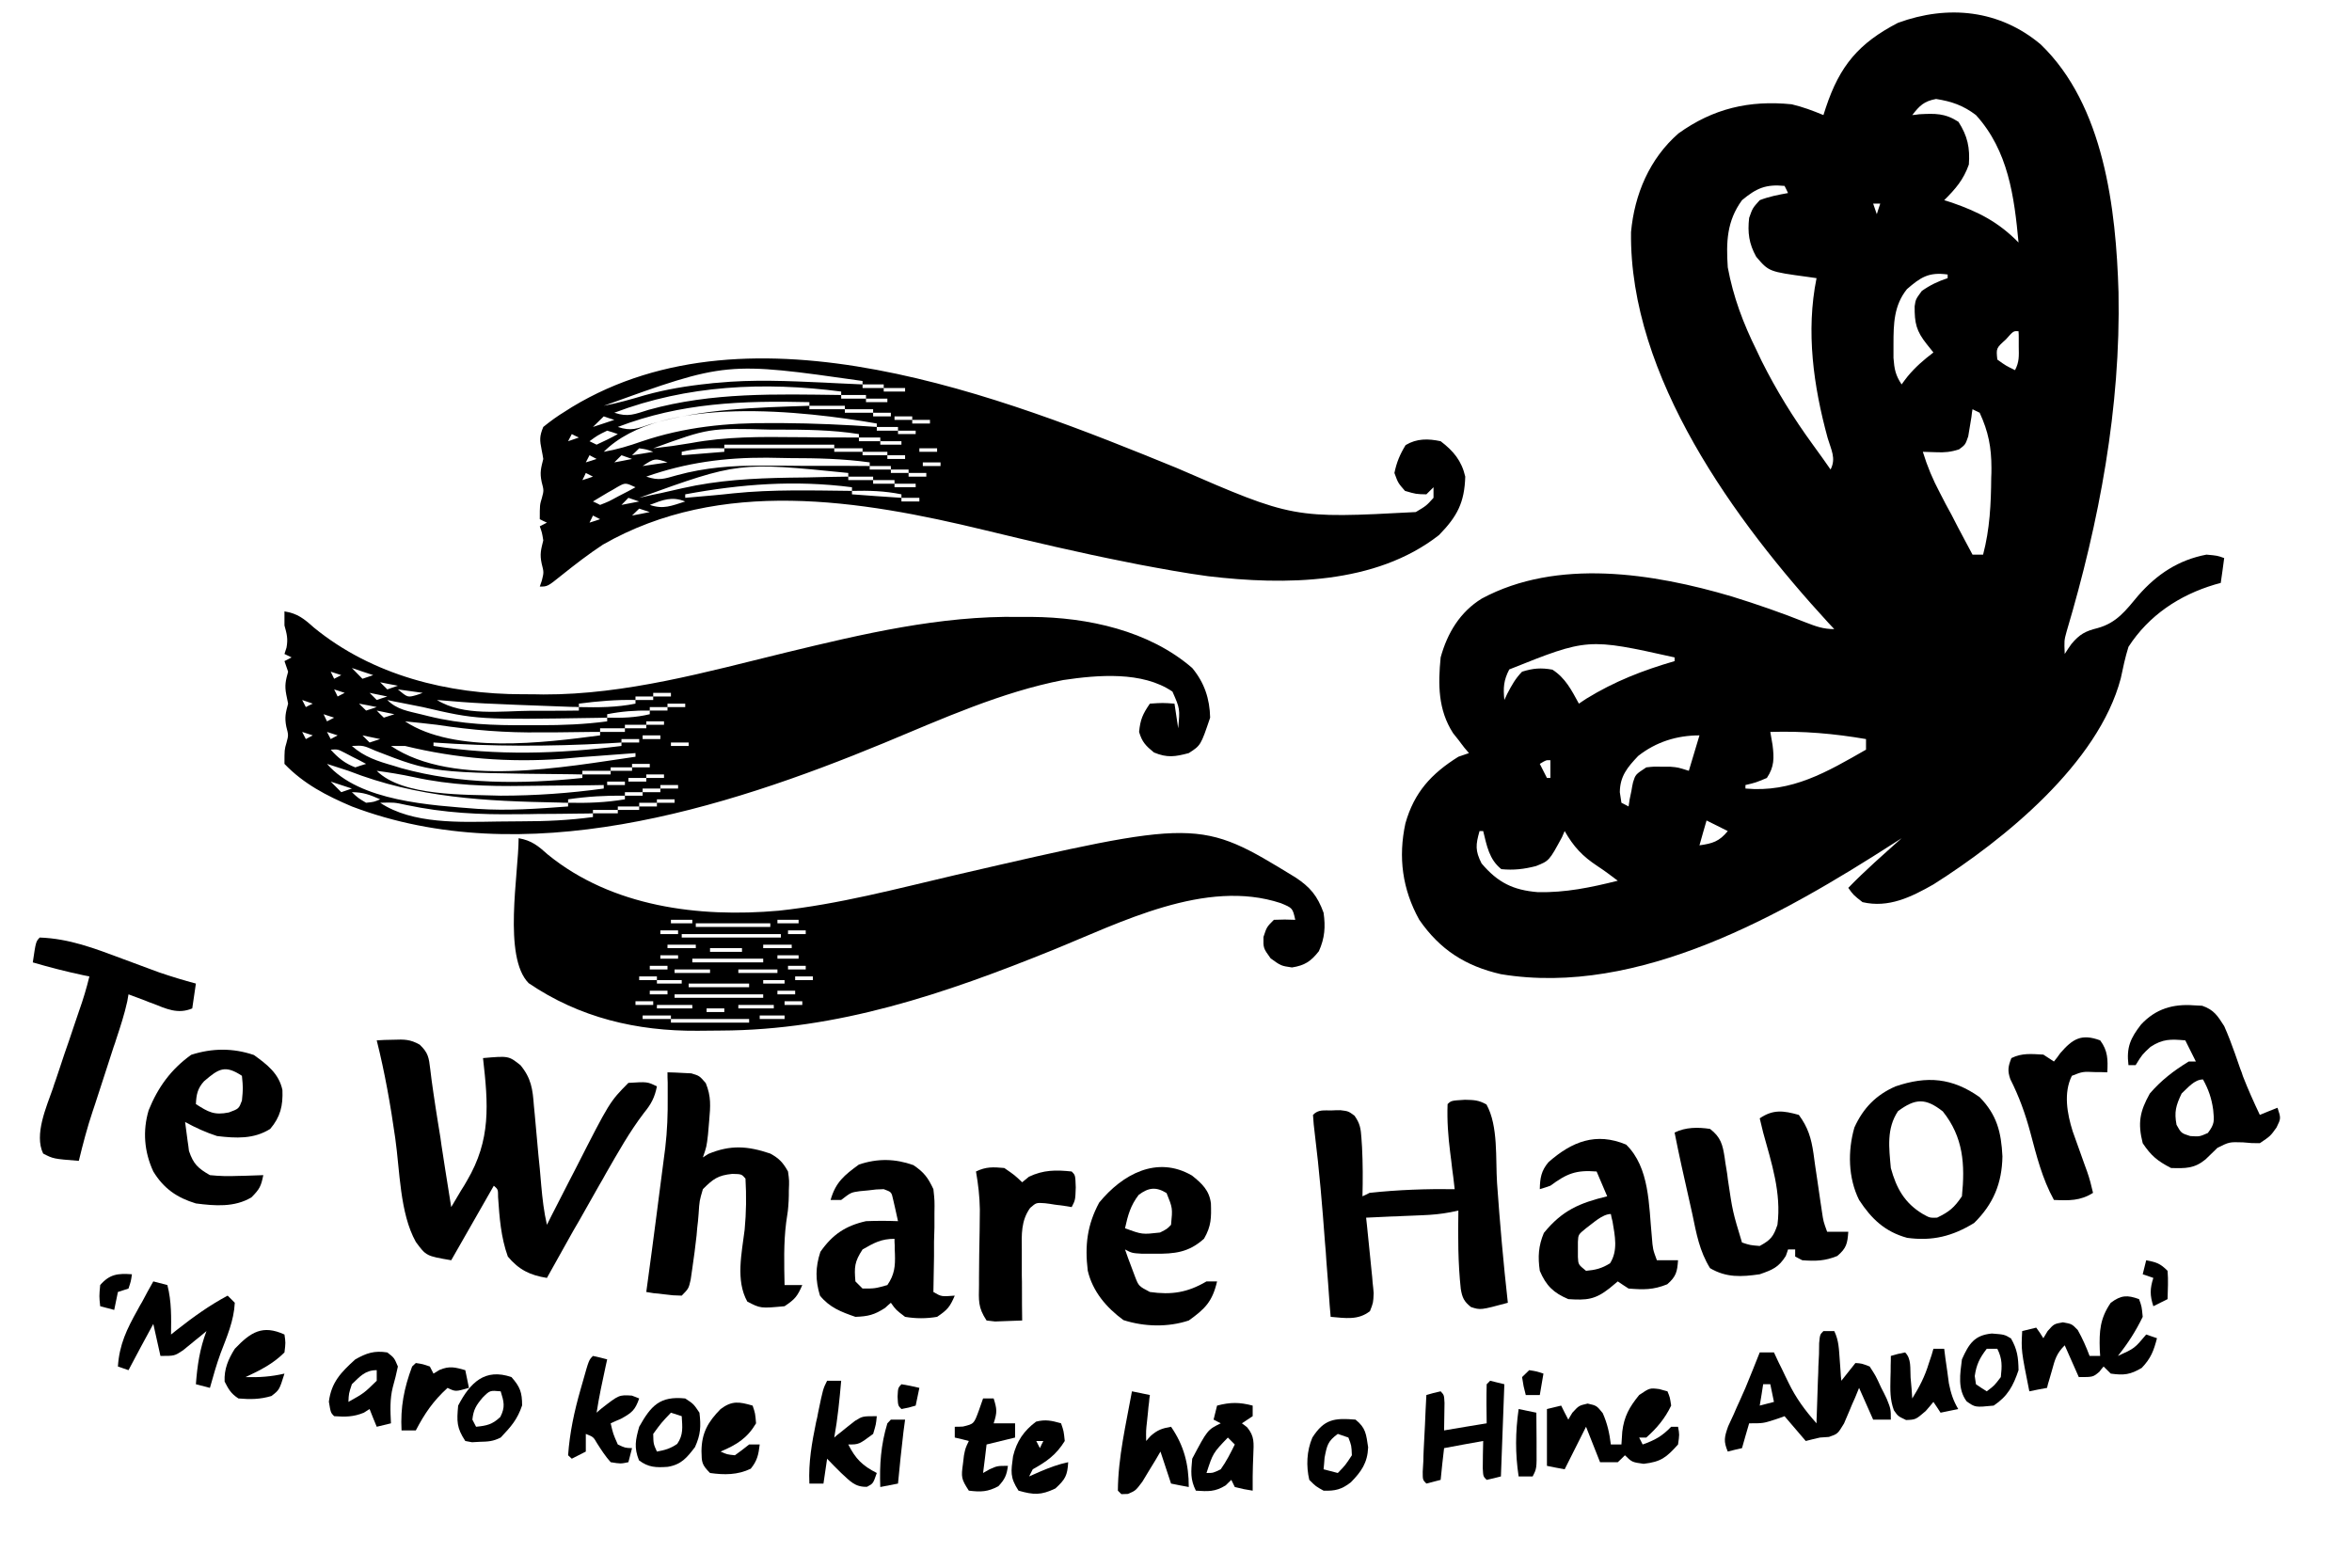 <svg xmlns="http://www.w3.org/2000/svg" xmlns:xlink="http://www.w3.org/1999/xlink" width="60" zoomAndPan="magnify" viewBox="0 0 45.12 30" height="40" preserveAspectRatio="xMidYMid meet" version="1.0"><defs><clipPath id="3d3b110281"><path d="M 0.301 17 L 4 17 L 4 23 L 0.301 23 Z M 0.301 17 " clip-rule="nonzero"/></clipPath><clipPath id="ad185afb5b"><path d="M 40 19 L 43.852 19 L 43.852 23 L 40 23 Z M 40 19 " clip-rule="nonzero"/></clipPath></defs><path fill="#000000" d="M 39.148 0.812 C 40.363 1.98 40.594 3.965 40.641 5.57 C 40.684 7.781 40.273 9.965 39.645 12.078 C 39.598 12.25 39.598 12.25 39.609 12.508 C 39.672 12.41 39.672 12.41 39.738 12.316 C 39.895 12.129 40.004 12.07 40.238 12.012 C 40.609 11.91 40.781 11.672 41.023 11.383 C 41.379 10.977 41.793 10.703 42.328 10.602 C 42.539 10.621 42.539 10.621 42.668 10.668 C 42.648 10.828 42.625 10.984 42.602 11.145 C 42.562 11.156 42.527 11.164 42.488 11.176 C 41.809 11.379 41.223 11.766 40.832 12.371 C 40.77 12.57 40.727 12.77 40.684 12.977 C 40.254 14.605 38.449 16.07 37.09 16.93 C 36.664 17.172 36.23 17.387 35.73 17.27 C 35.555 17.133 35.555 17.133 35.457 16.996 C 35.781 16.66 36.133 16.355 36.48 16.043 C 36.434 16.074 36.387 16.102 36.34 16.133 C 34.207 17.504 31.441 19.09 28.793 18.652 C 28.113 18.496 27.625 18.184 27.227 17.609 C 26.902 17.023 26.82 16.41 26.961 15.758 C 27.129 15.164 27.457 14.805 27.977 14.48 C 28.043 14.457 28.109 14.434 28.18 14.41 C 28.152 14.375 28.125 14.344 28.094 14.309 C 28.059 14.262 28.02 14.215 27.984 14.164 C 27.949 14.117 27.91 14.074 27.875 14.027 C 27.586 13.578 27.586 13.09 27.637 12.574 C 27.766 12.105 28.008 11.703 28.426 11.445 C 29.871 10.668 31.711 10.957 33.227 11.406 C 33.707 11.555 34.18 11.719 34.648 11.906 C 34.84 11.98 34.977 12.031 35.188 12.031 C 35.152 11.992 35.117 11.953 35.078 11.914 C 33.285 9.961 31.254 7.188 31.289 4.414 C 31.355 3.688 31.645 3.004 32.199 2.52 C 32.863 2.043 33.555 1.879 34.371 1.961 C 34.586 2.012 34.773 2.082 34.98 2.168 C 34.996 2.117 35.012 2.07 35.027 2.023 C 35.293 1.223 35.656 0.789 36.41 0.398 C 37.371 0.047 38.359 0.148 39.148 0.812 Z M 36.684 2.168 C 36.727 2.164 36.773 2.16 36.82 2.152 C 37.125 2.137 37.309 2.129 37.57 2.297 C 37.746 2.57 37.793 2.797 37.77 3.117 C 37.664 3.414 37.516 3.582 37.297 3.801 C 37.344 3.816 37.395 3.832 37.445 3.848 C 37.961 4.027 38.34 4.223 38.723 4.613 C 38.641 3.734 38.527 2.852 37.906 2.168 C 37.664 1.984 37.441 1.906 37.141 1.859 C 36.91 1.902 36.828 1.984 36.684 2.168 Z M 33.418 3.801 C 33.125 4.203 33.113 4.605 33.145 5.09 C 33.25 5.656 33.441 6.164 33.695 6.676 C 33.742 6.777 33.742 6.777 33.793 6.883 C 34.078 7.453 34.402 7.977 34.777 8.492 C 34.84 8.582 34.906 8.672 34.969 8.758 C 35.016 8.828 35.066 8.898 35.117 8.969 C 35.227 8.754 35.129 8.594 35.062 8.367 C 34.789 7.371 34.641 6.32 34.848 5.297 C 34.793 5.289 34.734 5.281 34.68 5.273 C 33.934 5.172 33.934 5.172 33.691 4.887 C 33.551 4.637 33.523 4.422 33.555 4.141 C 33.621 3.953 33.621 3.953 33.758 3.801 C 33.941 3.73 34.109 3.699 34.301 3.664 C 34.281 3.617 34.258 3.574 34.234 3.527 C 33.875 3.492 33.695 3.57 33.418 3.801 Z M 35.934 3.867 C 35.957 3.934 35.98 4 36.004 4.07 C 36.023 4.004 36.047 3.938 36.07 3.867 C 36.027 3.867 35.98 3.867 35.934 3.867 Z M 36.582 5.508 C 36.332 5.82 36.324 6.172 36.324 6.562 C 36.324 6.652 36.324 6.738 36.324 6.828 C 36.34 7.043 36.363 7.16 36.48 7.336 C 36.516 7.285 36.555 7.234 36.594 7.184 C 36.746 7 36.902 6.867 37.09 6.723 C 37.047 6.672 37.004 6.617 36.961 6.562 C 36.762 6.312 36.727 6.16 36.73 5.836 C 36.75 5.703 36.75 5.703 36.867 5.543 C 37.027 5.43 37.176 5.359 37.363 5.297 C 37.363 5.273 37.363 5.25 37.363 5.227 C 37 5.176 36.844 5.281 36.582 5.508 Z M 38.48 6.473 C 38.293 6.641 38.293 6.641 38.316 6.859 C 38.48 6.977 38.48 6.977 38.656 7.062 C 38.738 6.902 38.73 6.797 38.727 6.613 C 38.727 6.559 38.727 6.504 38.727 6.445 C 38.727 6.402 38.727 6.359 38.723 6.316 C 38.625 6.309 38.625 6.309 38.48 6.473 Z M 37.363 7.609 C 37.637 7.676 37.637 7.676 37.637 7.676 Z M 37.84 7.812 C 37.832 7.859 37.824 7.906 37.82 7.957 C 37.809 8.02 37.801 8.082 37.789 8.145 C 37.777 8.207 37.77 8.266 37.758 8.332 C 37.703 8.492 37.703 8.492 37.582 8.582 C 37.426 8.633 37.305 8.645 37.141 8.637 C 37.016 8.633 37.016 8.633 36.887 8.629 C 36.973 8.91 37.078 9.16 37.215 9.418 C 37.25 9.488 37.289 9.559 37.324 9.629 C 37.363 9.699 37.402 9.773 37.441 9.844 C 37.477 9.918 37.516 9.992 37.555 10.066 C 37.648 10.246 37.746 10.422 37.84 10.602 C 37.906 10.602 37.973 10.602 38.043 10.602 C 38.172 10.113 38.195 9.629 38.199 9.125 C 38.203 9.066 38.203 9.004 38.203 8.941 C 38.203 8.543 38.145 8.242 37.977 7.879 C 37.93 7.859 37.887 7.836 37.84 7.812 Z M 28.953 12.805 C 28.844 13.016 28.836 13.156 28.859 13.391 C 28.879 13.352 28.895 13.312 28.914 13.273 C 29 13.109 29.07 12.98 29.199 12.848 C 29.414 12.781 29.562 12.77 29.781 12.809 C 30.031 12.969 30.148 13.203 30.289 13.461 C 30.336 13.43 30.383 13.398 30.43 13.367 C 30.977 13.031 31.512 12.824 32.125 12.645 C 32.125 12.621 32.125 12.598 32.125 12.574 C 30.457 12.203 30.457 12.203 28.953 12.805 Z M 39.402 12.711 C 39.473 12.848 39.473 12.848 39.473 12.848 Z M 33.961 14.004 C 33.984 14.129 33.984 14.129 34.004 14.254 C 34.035 14.504 34.039 14.672 33.895 14.887 C 33.68 14.977 33.68 14.977 33.484 15.023 C 33.484 15.047 33.484 15.07 33.484 15.09 C 34.375 15.172 35.047 14.773 35.797 14.344 C 35.797 14.277 35.797 14.207 35.797 14.141 C 35.18 14.035 34.59 13.984 33.961 14.004 Z M 31.426 14.465 C 31.219 14.684 31.078 14.852 31.074 15.16 C 31.086 15.227 31.094 15.293 31.105 15.363 C 31.148 15.387 31.195 15.41 31.242 15.434 C 31.25 15.391 31.254 15.348 31.262 15.301 C 31.273 15.246 31.285 15.191 31.297 15.133 C 31.305 15.078 31.316 15.023 31.328 14.969 C 31.375 14.82 31.375 14.82 31.582 14.684 C 31.727 14.668 31.727 14.668 31.887 14.672 C 31.941 14.672 31.992 14.672 32.047 14.672 C 32.191 14.684 32.191 14.684 32.398 14.75 C 32.465 14.527 32.531 14.301 32.602 14.07 C 32.168 14.07 31.77 14.195 31.426 14.465 Z M 29.539 14.617 C 29.586 14.707 29.629 14.797 29.676 14.887 C 29.699 14.887 29.723 14.887 29.742 14.887 C 29.742 14.773 29.742 14.664 29.742 14.547 C 29.66 14.543 29.66 14.543 29.539 14.617 Z M 32.738 15.703 C 32.691 15.859 32.648 16.02 32.602 16.18 C 32.852 16.145 32.984 16.105 33.145 15.906 C 33.012 15.84 32.875 15.773 32.738 15.703 Z M 28.383 15.906 C 28.309 16.168 28.297 16.281 28.422 16.527 C 28.734 16.895 29.027 17.039 29.5 17.078 C 30.031 17.09 30.52 16.988 31.035 16.859 C 30.906 16.762 30.777 16.664 30.645 16.578 C 30.355 16.387 30.188 16.207 30.016 15.906 C 30 15.945 29.98 15.984 29.965 16.023 C 29.719 16.477 29.719 16.477 29.465 16.578 C 29.234 16.637 29.039 16.66 28.801 16.637 C 28.566 16.449 28.523 16.188 28.453 15.906 C 28.43 15.906 28.406 15.906 28.383 15.906 Z M 28.383 15.906 " fill-opacity="1" fill-rule="nonzero"/><path fill="#000000" d="M 5.457 11.691 C 5.707 11.73 5.832 11.832 6.02 12 C 7.145 12.922 8.598 13.281 10.027 13.281 C 10.16 13.281 10.293 13.281 10.426 13.285 C 12.008 13.289 13.555 12.852 15.078 12.48 C 16.547 12.125 18.039 11.77 19.555 11.797 C 19.633 11.797 19.711 11.797 19.793 11.797 C 20.863 11.805 22.043 12.059 22.871 12.777 C 23.105 13.059 23.207 13.367 23.215 13.73 C 23.035 14.262 23.035 14.262 22.805 14.41 C 22.543 14.48 22.391 14.504 22.137 14.398 C 21.98 14.27 21.91 14.199 21.852 14.004 C 21.875 13.766 21.922 13.66 22.059 13.461 C 22.305 13.445 22.305 13.445 22.531 13.461 C 22.555 13.617 22.578 13.773 22.602 13.934 C 22.637 13.559 22.637 13.559 22.492 13.23 C 21.914 12.836 21.059 12.91 20.398 13.008 C 19.211 13.238 18.07 13.754 16.961 14.215 C 13.863 15.496 10.047 16.688 6.75 15.434 C 6.262 15.227 5.824 15 5.457 14.617 C 5.457 14.344 5.457 14.344 5.496 14.211 C 5.535 14.066 5.535 14.066 5.492 13.902 C 5.457 13.719 5.48 13.637 5.527 13.461 C 5.516 13.402 5.504 13.348 5.492 13.289 C 5.457 13.109 5.48 13.02 5.527 12.848 C 5.504 12.781 5.48 12.711 5.457 12.645 C 5.504 12.621 5.547 12.598 5.594 12.574 C 5.547 12.551 5.504 12.531 5.457 12.508 C 5.469 12.469 5.484 12.43 5.496 12.387 C 5.527 12.219 5.504 12.129 5.457 11.961 C 5.457 11.871 5.457 11.781 5.457 11.691 Z M 6.75 12.777 C 6.816 12.848 6.887 12.914 6.953 12.984 C 7.023 12.961 7.09 12.938 7.16 12.914 C 7.023 12.871 6.891 12.824 6.75 12.777 Z M 6.344 12.848 C 6.363 12.891 6.387 12.938 6.41 12.984 C 6.453 12.961 6.5 12.938 6.547 12.914 C 6.48 12.891 6.41 12.871 6.344 12.848 Z M 13.758 12.984 C 14.027 13.051 14.027 13.051 14.027 13.051 Z M 7.293 13.051 C 7.34 13.098 7.383 13.141 7.43 13.188 C 7.496 13.164 7.566 13.141 7.633 13.117 C 7.523 13.098 7.41 13.074 7.293 13.051 Z M 13.484 13.051 C 13.758 13.117 13.758 13.117 13.758 13.117 Z M 6.41 13.188 C 6.434 13.23 6.453 13.277 6.477 13.324 C 6.523 13.301 6.566 13.277 6.613 13.254 C 6.547 13.234 6.48 13.211 6.41 13.188 Z M 7.633 13.188 C 7.82 13.344 7.82 13.344 7.988 13.297 C 8.027 13.285 8.07 13.27 8.109 13.254 C 7.953 13.234 7.797 13.211 7.633 13.188 Z M 12.871 13.188 C 13.145 13.254 13.145 13.254 13.145 13.254 Z M 13.961 13.188 C 14.234 13.254 14.234 13.254 14.234 13.254 Z M 7.09 13.254 C 7.137 13.301 7.18 13.344 7.227 13.391 C 7.293 13.367 7.359 13.348 7.43 13.324 C 7.316 13.301 7.207 13.277 7.09 13.254 Z M 12.531 13.254 C 12.531 13.277 12.531 13.301 12.531 13.324 C 12.645 13.324 12.758 13.324 12.871 13.324 C 12.871 13.301 12.871 13.277 12.871 13.254 C 12.762 13.254 12.648 13.254 12.531 13.254 Z M 13.688 13.254 C 13.961 13.324 13.961 13.324 13.961 13.324 Z M 8.109 13.324 C 8.383 13.391 8.383 13.391 8.383 13.391 Z M 12.191 13.324 C 12.191 13.344 12.191 13.367 12.191 13.391 C 12.305 13.391 12.418 13.391 12.531 13.391 C 12.531 13.367 12.531 13.348 12.531 13.324 C 12.422 13.324 12.309 13.324 12.191 13.324 Z M 13.418 13.324 C 13.688 13.391 13.688 13.391 13.688 13.391 Z M 5.797 13.391 C 5.82 13.438 5.844 13.48 5.867 13.527 C 5.91 13.504 5.957 13.48 6 13.461 C 5.934 13.438 5.867 13.414 5.797 13.391 Z M 7.43 13.391 C 7.617 13.578 7.832 13.605 8.086 13.668 C 8.133 13.68 8.18 13.691 8.227 13.703 C 8.859 13.859 9.465 13.879 10.113 13.875 C 10.234 13.875 10.234 13.875 10.355 13.875 C 10.793 13.875 11.215 13.859 11.648 13.801 C 11.648 13.777 11.648 13.754 11.648 13.73 C 11.586 13.73 11.52 13.734 11.457 13.734 C 9.156 13.77 9.156 13.77 8.109 13.527 C 7.973 13.5 7.832 13.473 7.695 13.445 C 7.605 13.43 7.52 13.41 7.43 13.391 Z M 8.383 13.391 C 8.891 13.707 9.617 13.602 10.188 13.598 C 10.273 13.598 10.363 13.598 10.453 13.598 C 10.672 13.598 10.887 13.598 11.105 13.594 C 11.105 13.574 11.105 13.551 11.105 13.527 C 11.055 13.523 11.008 13.523 10.957 13.523 C 9.172 13.457 9.172 13.457 8.383 13.391 Z M 13.145 13.391 C 13.418 13.461 13.418 13.461 13.418 13.461 Z M 6.887 13.461 C 6.93 13.504 6.977 13.547 7.023 13.594 C 7.09 13.574 7.156 13.551 7.227 13.527 C 7.113 13.504 7 13.48 6.887 13.461 Z M 11.105 13.461 C 11.105 13.48 11.105 13.504 11.105 13.527 C 11.473 13.535 11.828 13.535 12.191 13.461 C 12.191 13.438 12.191 13.414 12.191 13.391 C 11.824 13.383 11.469 13.414 11.105 13.461 Z M 12.805 13.461 C 12.805 13.48 12.805 13.504 12.805 13.527 C 12.918 13.527 13.027 13.527 13.145 13.527 C 13.145 13.504 13.145 13.48 13.145 13.461 C 13.031 13.461 12.922 13.461 12.805 13.461 Z M 13.895 13.461 C 14.164 13.527 14.164 13.527 14.164 13.527 Z M 12.465 13.527 C 12.465 13.551 12.465 13.57 12.465 13.594 C 12.578 13.594 12.688 13.594 12.805 13.594 C 12.805 13.574 12.805 13.551 12.805 13.527 C 12.691 13.527 12.582 13.527 12.465 13.527 Z M 13.621 13.527 C 13.895 13.594 13.895 13.594 13.895 13.594 Z M 7.227 13.594 C 7.27 13.641 7.316 13.684 7.363 13.73 C 7.43 13.707 7.496 13.688 7.566 13.664 C 7.453 13.641 7.344 13.617 7.227 13.594 Z M 11.648 13.664 C 11.648 13.684 11.648 13.707 11.648 13.73 C 11.93 13.738 12.188 13.73 12.465 13.664 C 12.465 13.641 12.465 13.617 12.465 13.594 C 12.184 13.59 11.926 13.609 11.648 13.664 Z M 13.348 13.594 C 13.621 13.664 13.621 13.664 13.621 13.664 Z M 6.207 13.664 C 6.227 13.707 6.25 13.754 6.273 13.801 C 6.32 13.777 6.363 13.754 6.41 13.73 C 6.344 13.707 6.273 13.688 6.207 13.664 Z M 13.078 13.664 C 13.348 13.73 13.348 13.73 13.348 13.73 Z M 14.098 13.664 C 14.371 13.73 14.371 13.73 14.371 13.73 Z M 12.738 13.73 C 13.008 13.801 13.008 13.801 13.008 13.801 Z M 7.77 13.801 C 8.719 14.43 10.445 14.211 11.512 14.07 C 11.512 14.047 11.512 14.027 11.512 14.004 C 11.453 14.004 11.395 14.004 11.336 14.004 C 11.113 14.008 10.891 14.008 10.668 14.012 C 10.57 14.012 10.477 14.012 10.383 14.012 C 9.699 14.023 9.055 13.969 8.383 13.867 C 8.18 13.844 7.977 13.82 7.77 13.801 Z M 12.398 13.801 C 12.398 13.82 12.398 13.844 12.398 13.867 C 12.508 13.867 12.621 13.867 12.738 13.867 C 12.738 13.844 12.738 13.824 12.738 13.801 C 12.625 13.801 12.512 13.801 12.398 13.801 Z M 13.555 13.801 C 13.824 13.867 13.824 13.867 13.824 13.867 Z M 11.988 13.867 C 11.988 13.891 11.988 13.91 11.988 13.934 C 12.121 13.934 12.258 13.934 12.398 13.934 C 12.398 13.914 12.398 13.891 12.398 13.867 C 12.262 13.867 12.129 13.867 11.988 13.867 Z M 13.281 13.867 C 13.555 13.934 13.555 13.934 13.555 13.934 Z M 11.512 13.934 C 11.512 13.957 11.512 13.98 11.512 14.004 C 11.668 14.004 11.828 14.004 11.988 14.004 C 11.988 13.98 11.988 13.957 11.988 13.934 C 11.832 13.934 11.676 13.934 11.512 13.934 Z M 5.797 14.004 C 5.82 14.047 5.844 14.094 5.867 14.141 C 5.91 14.117 5.957 14.094 6 14.07 C 5.934 14.047 5.867 14.027 5.797 14.004 Z M 6.273 14.004 C 6.297 14.047 6.32 14.094 6.344 14.141 C 6.387 14.117 6.434 14.094 6.477 14.07 C 6.41 14.047 6.344 14.027 6.273 14.004 Z M 12.668 14.004 C 12.941 14.07 12.941 14.07 12.941 14.07 Z M 6.953 14.07 C 7 14.117 7.043 14.16 7.09 14.207 C 7.156 14.184 7.227 14.164 7.293 14.141 C 7.184 14.117 7.07 14.094 6.953 14.07 Z M 7.77 14.07 C 8.043 14.141 8.043 14.141 8.043 14.141 Z M 12.328 14.07 C 12.328 14.094 12.328 14.117 12.328 14.141 C 12.441 14.141 12.555 14.141 12.668 14.141 C 12.668 14.117 12.668 14.094 12.668 14.07 C 12.555 14.07 12.445 14.07 12.328 14.07 Z M 13.484 14.07 C 13.758 14.141 13.758 14.141 13.758 14.141 Z M 8.043 14.141 C 8.316 14.207 8.316 14.207 8.316 14.207 Z M 11.922 14.141 C 11.922 14.16 11.922 14.184 11.922 14.207 C 12.031 14.207 12.145 14.207 12.262 14.207 C 12.262 14.184 12.262 14.164 12.262 14.141 C 12.148 14.141 12.035 14.141 11.922 14.141 Z M 13.211 14.141 C 13.484 14.207 13.484 14.207 13.484 14.207 Z M 8.316 14.207 C 8.316 14.23 8.316 14.254 8.316 14.273 C 9.539 14.461 10.695 14.426 11.922 14.273 C 11.922 14.254 11.922 14.23 11.922 14.207 C 11.793 14.215 11.793 14.215 11.66 14.223 C 10.539 14.285 9.434 14.285 8.316 14.207 Z M 12.871 14.207 C 12.871 14.23 12.871 14.254 12.871 14.273 C 12.984 14.273 13.098 14.273 13.211 14.273 C 13.211 14.254 13.211 14.23 13.211 14.207 C 13.102 14.207 12.988 14.207 12.871 14.207 Z M 6.75 14.273 C 6.988 14.484 7.246 14.566 7.547 14.652 C 7.621 14.676 7.621 14.676 7.699 14.699 C 8.836 15.012 10.008 15.008 11.172 14.887 C 11.172 14.863 11.172 14.844 11.172 14.82 C 11.105 14.82 11.035 14.816 10.965 14.816 C 8.293 14.789 8.293 14.789 7.207 14.367 C 6.969 14.262 6.969 14.262 6.75 14.273 Z M 7.5 14.273 C 8.711 15.086 10.852 14.672 12.191 14.48 C 12.191 14.457 12.191 14.434 12.191 14.41 C 12.051 14.422 11.91 14.43 11.773 14.441 C 11.684 14.449 11.598 14.453 11.508 14.461 C 11.266 14.477 11.027 14.496 10.785 14.52 C 9.766 14.594 8.766 14.516 7.77 14.273 C 7.68 14.273 7.59 14.273 7.5 14.273 Z M 12.602 14.273 C 12.871 14.344 12.871 14.344 12.871 14.344 Z M 13.688 14.273 C 13.961 14.344 13.961 14.344 13.961 14.344 Z M 6.344 14.344 C 6.484 14.5 6.617 14.609 6.816 14.684 C 6.887 14.66 6.953 14.637 7.023 14.617 C 6.934 14.57 6.848 14.523 6.758 14.48 C 6.711 14.453 6.66 14.43 6.609 14.402 C 6.48 14.336 6.48 14.336 6.344 14.344 Z M 12.262 14.344 C 12.531 14.41 12.531 14.41 12.531 14.41 Z M 13.145 14.41 C 13.418 14.48 13.418 14.48 13.418 14.48 Z M 12.871 14.48 C 13.145 14.547 13.145 14.547 13.145 14.547 Z M 12.531 14.547 C 12.805 14.617 12.805 14.617 12.805 14.617 Z M 6.273 14.617 C 6.898 15.34 8.27 15.41 9.16 15.48 C 9.742 15.52 10.32 15.477 10.898 15.434 C 10.898 15.41 10.898 15.387 10.898 15.363 C 10.812 15.363 10.812 15.363 10.727 15.359 C 9.305 15.332 8.023 15.273 6.684 14.75 C 6.547 14.707 6.41 14.66 6.273 14.617 Z M 12.125 14.617 C 12.125 14.637 12.125 14.66 12.125 14.684 C 12.238 14.684 12.348 14.684 12.465 14.684 C 12.465 14.66 12.465 14.637 12.465 14.617 C 12.352 14.617 12.238 14.617 12.125 14.617 Z M 13.348 14.617 C 13.621 14.684 13.621 14.684 13.621 14.684 Z M 11.715 14.684 C 11.715 14.707 11.715 14.727 11.715 14.75 C 11.852 14.75 11.984 14.75 12.125 14.75 C 12.125 14.73 12.125 14.707 12.125 14.684 C 11.988 14.684 11.855 14.684 11.715 14.684 Z M 13.078 14.684 C 13.348 14.75 13.348 14.75 13.348 14.75 Z M 7.227 14.75 C 7.723 15.246 8.938 15.203 9.605 15.227 C 10.27 15.227 10.926 15.18 11.582 15.09 C 11.582 15.07 11.582 15.047 11.582 15.023 C 11.5 15.023 11.422 15.027 11.34 15.027 C 11.043 15.031 10.746 15.031 10.449 15.035 C 10.32 15.035 10.191 15.039 10.066 15.039 C 9.336 15.051 8.648 15.027 7.938 14.871 C 7.699 14.82 7.465 14.781 7.227 14.75 Z M 11.172 14.75 C 11.172 14.773 11.172 14.797 11.172 14.82 C 11.352 14.82 11.531 14.82 11.715 14.82 C 11.715 14.797 11.715 14.773 11.715 14.75 C 11.535 14.75 11.355 14.75 11.172 14.75 Z M 12.398 14.82 C 12.398 14.844 12.398 14.863 12.398 14.887 C 12.508 14.887 12.621 14.887 12.738 14.887 C 12.738 14.863 12.738 14.844 12.738 14.82 C 12.625 14.82 12.512 14.82 12.398 14.82 Z M 13.555 14.82 C 13.824 14.887 13.824 14.887 13.824 14.887 Z M 12.055 14.887 C 12.055 14.91 12.055 14.934 12.055 14.957 C 12.168 14.957 12.281 14.957 12.398 14.957 C 12.398 14.934 12.398 14.91 12.398 14.887 C 12.285 14.887 12.172 14.887 12.055 14.887 Z M 13.281 14.887 C 13.555 14.957 13.555 14.957 13.555 14.957 Z M 6.344 14.957 C 6.41 15.023 6.477 15.09 6.547 15.16 C 6.613 15.137 6.68 15.113 6.75 15.09 C 6.617 15.047 6.48 15 6.344 14.957 Z M 11.648 14.957 C 11.648 14.977 11.648 15 11.648 15.023 C 11.762 15.023 11.871 15.023 11.988 15.023 C 11.988 15 11.988 14.98 11.988 14.957 C 11.875 14.957 11.766 14.957 11.648 14.957 Z M 13.008 14.957 C 13.281 15.023 13.281 15.023 13.281 15.023 Z M 12.668 15.023 C 12.668 15.047 12.668 15.07 12.668 15.09 C 12.781 15.09 12.895 15.09 13.008 15.09 C 13.008 15.07 13.008 15.047 13.008 15.023 C 12.898 15.023 12.785 15.023 12.668 15.023 Z M 12.328 15.09 C 12.328 15.113 12.328 15.137 12.328 15.16 C 12.441 15.16 12.555 15.16 12.668 15.16 C 12.668 15.137 12.668 15.113 12.668 15.09 C 12.555 15.09 12.445 15.09 12.328 15.09 Z M 6.75 15.16 C 6.871 15.273 6.871 15.273 7.023 15.363 C 7.172 15.348 7.172 15.348 7.293 15.297 C 7.098 15.211 6.969 15.16 6.75 15.16 Z M 11.988 15.16 C 11.988 15.184 11.988 15.203 11.988 15.227 C 12.102 15.227 12.211 15.227 12.328 15.227 C 12.328 15.207 12.328 15.184 12.328 15.16 C 12.215 15.16 12.105 15.16 11.988 15.16 Z M 10.898 15.297 C 10.898 15.316 10.898 15.34 10.898 15.363 C 11.27 15.371 11.621 15.359 11.988 15.297 C 11.988 15.273 11.988 15.25 11.988 15.227 C 11.617 15.223 11.27 15.242 10.898 15.297 Z M 12.941 15.227 C 13.211 15.297 13.211 15.297 13.211 15.297 Z M 12.602 15.297 C 12.602 15.316 12.602 15.34 12.602 15.363 C 12.711 15.363 12.824 15.363 12.941 15.363 C 12.941 15.34 12.941 15.32 12.941 15.297 C 12.828 15.297 12.715 15.297 12.602 15.297 Z M 7.293 15.363 C 7.914 15.777 8.832 15.734 9.555 15.723 C 9.707 15.723 9.859 15.719 10.012 15.719 C 10.473 15.719 10.918 15.699 11.375 15.637 C 11.375 15.613 11.375 15.59 11.375 15.566 C 11.301 15.57 11.227 15.57 11.152 15.57 C 10.871 15.574 10.586 15.578 10.305 15.578 C 10.184 15.582 10.066 15.582 9.945 15.582 C 9.207 15.594 8.52 15.559 7.797 15.406 C 7.562 15.355 7.562 15.355 7.293 15.363 Z M 12.262 15.363 C 12.262 15.387 12.262 15.41 12.262 15.434 C 12.371 15.434 12.484 15.434 12.602 15.434 C 12.602 15.41 12.602 15.387 12.602 15.363 C 12.488 15.363 12.375 15.363 12.262 15.363 Z M 11.852 15.434 C 11.852 15.453 11.852 15.477 11.852 15.5 C 11.988 15.5 12.121 15.5 12.262 15.5 C 12.262 15.477 12.262 15.453 12.262 15.434 C 12.125 15.434 11.992 15.434 11.852 15.434 Z M 11.375 15.5 C 11.375 15.523 11.375 15.543 11.375 15.566 C 11.535 15.566 11.691 15.566 11.852 15.566 C 11.852 15.547 11.852 15.523 11.852 15.5 C 11.695 15.5 11.539 15.5 11.375 15.5 Z M 11.375 15.5 " fill-opacity="1" fill-rule="nonzero"/><path fill="#000000" d="M 22.578 8.941 C 24.809 9.91 24.809 9.91 27.16 9.785 C 27.363 9.664 27.363 9.664 27.5 9.512 C 27.5 9.445 27.5 9.379 27.5 9.309 C 27.434 9.375 27.434 9.375 27.363 9.445 C 27.164 9.441 27.164 9.441 26.953 9.379 C 26.82 9.227 26.82 9.227 26.75 9.035 C 26.793 8.828 26.855 8.68 26.965 8.5 C 27.18 8.371 27.398 8.375 27.637 8.426 C 27.883 8.613 28.039 8.801 28.109 9.105 C 28.094 9.602 27.957 9.867 27.605 10.227 C 26.387 11.18 24.645 11.191 23.176 11.016 C 22.734 10.957 22.293 10.875 21.855 10.793 C 21.738 10.77 21.738 10.77 21.621 10.746 C 20.707 10.566 19.801 10.352 18.895 10.133 C 16.496 9.551 13.824 9.117 11.566 10.41 C 11.293 10.59 11.035 10.789 10.781 10.992 C 10.504 11.215 10.504 11.215 10.355 11.215 C 10.367 11.176 10.383 11.137 10.395 11.098 C 10.434 10.941 10.434 10.941 10.391 10.773 C 10.352 10.59 10.379 10.504 10.422 10.328 C 10.398 10.18 10.398 10.18 10.355 10.059 C 10.422 10.023 10.422 10.023 10.492 9.988 C 10.445 9.969 10.402 9.945 10.355 9.922 C 10.355 9.648 10.355 9.648 10.395 9.516 C 10.434 9.371 10.434 9.371 10.391 9.207 C 10.352 9.023 10.379 8.941 10.422 8.766 C 10.414 8.707 10.402 8.652 10.391 8.594 C 10.352 8.402 10.348 8.332 10.422 8.152 C 10.562 8.039 10.691 7.945 10.844 7.852 C 10.887 7.824 10.93 7.797 10.973 7.77 C 14.434 5.676 19.227 7.57 22.578 8.941 Z M 11.582 7.746 C 11.852 7.695 12.109 7.621 12.371 7.543 C 12.777 7.43 13.184 7.363 13.605 7.32 C 13.656 7.312 13.707 7.309 13.758 7.305 C 14.441 7.238 15.125 7.27 15.812 7.301 C 15.883 7.305 15.953 7.309 16.027 7.312 C 16.199 7.32 16.375 7.328 16.547 7.336 C 16.547 7.312 16.547 7.293 16.547 7.27 C 13.934 6.898 13.934 6.898 11.582 7.746 Z M 16.547 7.336 C 16.547 7.359 16.547 7.383 16.547 7.406 C 16.68 7.406 16.816 7.406 16.953 7.406 C 16.953 7.383 16.953 7.359 16.953 7.336 C 16.82 7.336 16.684 7.336 16.547 7.336 Z M 11.785 7.879 C 12.051 7.969 12.176 7.906 12.441 7.824 C 13.66 7.484 14.887 7.523 16.137 7.539 C 16.137 7.52 16.137 7.496 16.137 7.473 C 14.66 7.281 13.184 7.348 11.785 7.879 Z M 16.953 7.406 C 16.953 7.426 16.953 7.449 16.953 7.473 C 17.09 7.473 17.223 7.473 17.363 7.473 C 17.363 7.449 17.363 7.426 17.363 7.406 C 17.227 7.406 17.094 7.406 16.953 7.406 Z M 17.363 7.473 C 17.637 7.539 17.637 7.539 17.637 7.539 Z M 16.137 7.539 C 16.137 7.562 16.137 7.586 16.137 7.609 C 16.297 7.609 16.453 7.609 16.613 7.609 C 16.613 7.586 16.613 7.562 16.613 7.539 C 16.457 7.539 16.301 7.539 16.137 7.539 Z M 17.703 7.539 C 17.977 7.609 17.977 7.609 17.977 7.609 Z M 16.613 7.609 C 16.613 7.633 16.613 7.652 16.613 7.676 C 16.75 7.676 16.883 7.676 17.023 7.676 C 17.023 7.652 17.023 7.633 17.023 7.609 C 16.887 7.609 16.754 7.609 16.613 7.609 Z M 17.977 7.609 C 18.246 7.676 18.246 7.676 18.246 7.676 Z M 11.852 8.152 C 12.113 8.238 12.219 8.184 12.48 8.098 C 13.477 7.801 14.492 7.781 15.527 7.746 C 15.527 7.723 15.527 7.699 15.527 7.676 C 14.242 7.645 13.062 7.688 11.852 8.152 Z M 17.09 7.676 C 17.363 7.746 17.363 7.746 17.363 7.746 Z M 15.527 7.746 C 15.527 7.766 15.527 7.789 15.527 7.812 C 15.75 7.812 15.977 7.812 16.207 7.812 C 16.207 7.789 16.207 7.77 16.207 7.746 C 15.98 7.746 15.758 7.746 15.527 7.746 Z M 17.43 7.746 C 17.703 7.812 17.703 7.812 17.703 7.812 Z M 16.207 7.812 C 16.207 7.836 16.207 7.859 16.207 7.879 C 16.387 7.879 16.566 7.879 16.75 7.879 C 16.75 7.859 16.75 7.836 16.75 7.812 C 16.57 7.812 16.391 7.812 16.207 7.812 Z M 17.77 7.812 C 18.043 7.879 18.043 7.879 18.043 7.879 Z M 16.75 7.879 C 16.75 7.902 16.75 7.926 16.75 7.949 C 16.863 7.949 16.977 7.949 17.09 7.949 C 17.09 7.926 17.09 7.902 17.09 7.879 C 16.977 7.879 16.867 7.879 16.75 7.879 Z M 18.043 7.879 C 18.316 7.949 18.316 7.949 18.316 7.949 Z M 11.582 7.949 C 11.512 8.016 11.445 8.082 11.375 8.152 C 11.512 8.109 11.645 8.062 11.785 8.016 C 11.719 7.996 11.648 7.973 11.582 7.949 Z M 11.582 8.629 C 11.832 8.586 12.066 8.516 12.309 8.43 C 13.129 8.152 13.949 8.07 14.812 8.078 C 14.906 8.078 14.906 8.078 15.004 8.078 C 15.613 8.082 16.215 8.109 16.82 8.152 C 16.82 8.129 16.82 8.109 16.82 8.086 C 15.445 7.848 12.688 7.52 11.582 8.629 Z M 17.16 7.949 C 17.16 7.973 17.16 7.992 17.16 8.016 C 17.27 8.016 17.383 8.016 17.5 8.016 C 17.5 7.996 17.5 7.973 17.5 7.949 C 17.387 7.949 17.273 7.949 17.16 7.949 Z M 17.5 8.016 C 17.5 8.039 17.5 8.062 17.5 8.086 C 17.609 8.086 17.723 8.086 17.84 8.086 C 17.84 8.062 17.84 8.039 17.84 8.016 C 17.727 8.016 17.613 8.016 17.5 8.016 Z M 18.586 8.016 C 18.859 8.086 18.859 8.086 18.859 8.086 Z M 17.84 8.086 C 18.109 8.152 18.109 8.152 18.109 8.152 Z M 16.82 8.152 C 16.82 8.176 16.82 8.199 16.82 8.223 C 16.953 8.223 17.086 8.223 17.227 8.223 C 17.227 8.199 17.227 8.176 17.227 8.152 C 17.094 8.152 16.957 8.152 16.82 8.152 Z M 18.109 8.152 C 18.383 8.223 18.383 8.223 18.383 8.223 Z M 11.648 8.223 C 11.465 8.312 11.465 8.312 11.309 8.426 C 11.375 8.457 11.375 8.457 11.445 8.492 C 11.582 8.43 11.719 8.363 11.852 8.289 C 11.785 8.266 11.719 8.242 11.648 8.223 Z M 12.531 8.562 C 12.895 8.52 12.895 8.52 13.258 8.461 C 13.93 8.336 14.594 8.34 15.273 8.348 C 15.391 8.348 15.508 8.348 15.625 8.352 C 15.91 8.352 16.195 8.355 16.477 8.355 C 16.477 8.336 16.477 8.312 16.477 8.289 C 15.957 8.207 15.438 8.203 14.914 8.203 C 14.844 8.203 14.844 8.203 14.773 8.203 C 13.602 8.172 13.602 8.172 12.531 8.562 Z M 17.227 8.223 C 17.227 8.242 17.227 8.266 17.227 8.289 C 17.34 8.289 17.449 8.289 17.566 8.289 C 17.566 8.266 17.566 8.242 17.566 8.223 C 17.453 8.223 17.344 8.223 17.227 8.223 Z M 18.383 8.223 C 18.656 8.289 18.656 8.289 18.656 8.289 Z M 10.969 8.289 C 10.945 8.332 10.922 8.379 10.898 8.426 C 10.969 8.402 11.035 8.379 11.105 8.355 C 11.059 8.336 11.016 8.312 10.969 8.289 Z M 17.566 8.289 C 17.84 8.355 17.84 8.355 17.84 8.355 Z M 16.477 8.355 C 16.477 8.379 16.477 8.402 16.477 8.426 C 16.613 8.426 16.746 8.426 16.887 8.426 C 16.887 8.402 16.887 8.379 16.887 8.355 C 16.75 8.355 16.617 8.355 16.477 8.355 Z M 17.906 8.355 C 18.18 8.426 18.18 8.426 18.18 8.426 Z M 16.887 8.426 C 16.887 8.449 16.887 8.469 16.887 8.492 C 17.02 8.492 17.156 8.492 17.293 8.492 C 17.293 8.469 17.293 8.449 17.293 8.426 C 17.16 8.426 17.023 8.426 16.887 8.426 Z M 18.18 8.426 C 18.449 8.492 18.449 8.492 18.449 8.492 Z M 13.895 8.492 C 13.895 8.516 13.895 8.539 13.895 8.562 C 14.59 8.562 15.285 8.562 16.004 8.562 C 16.004 8.539 16.004 8.516 16.004 8.492 C 15.305 8.492 14.609 8.492 13.895 8.492 Z M 17.363 8.492 C 17.637 8.562 17.637 8.562 17.637 8.562 Z M 12.262 8.562 C 12.215 8.605 12.172 8.652 12.125 8.695 C 12.258 8.676 12.395 8.652 12.531 8.629 C 12.402 8.582 12.402 8.582 12.262 8.562 Z M 13.078 8.629 C 13.078 8.652 13.078 8.672 13.078 8.695 C 13.48 8.664 13.48 8.664 13.895 8.629 C 13.895 8.605 13.895 8.586 13.895 8.562 C 13.609 8.555 13.352 8.562 13.078 8.629 Z M 16.004 8.562 C 16.004 8.582 16.004 8.605 16.004 8.629 C 16.184 8.629 16.359 8.629 16.547 8.629 C 16.547 8.605 16.547 8.586 16.547 8.562 C 16.367 8.562 16.188 8.562 16.004 8.562 Z M 17.637 8.562 C 17.637 8.582 17.637 8.605 17.637 8.629 C 17.746 8.629 17.859 8.629 17.977 8.629 C 17.977 8.605 17.977 8.586 17.977 8.562 C 17.863 8.562 17.75 8.562 17.637 8.562 Z M 18.723 8.562 C 18.996 8.629 18.996 8.629 18.996 8.629 Z M 16.547 8.629 C 16.547 8.652 16.547 8.672 16.547 8.695 C 16.703 8.695 16.859 8.695 17.023 8.695 C 17.023 8.676 17.023 8.652 17.023 8.629 C 16.867 8.629 16.707 8.629 16.547 8.629 Z M 17.977 8.629 C 18.246 8.695 18.246 8.695 18.246 8.695 Z M 11.309 8.695 C 11.285 8.742 11.262 8.785 11.238 8.832 C 11.309 8.812 11.375 8.789 11.445 8.766 C 11.398 8.742 11.355 8.719 11.309 8.695 Z M 11.922 8.695 C 11.875 8.742 11.832 8.785 11.785 8.832 C 11.898 8.812 12.008 8.789 12.125 8.766 C 12.059 8.742 11.988 8.719 11.922 8.695 Z M 12.805 8.695 C 13.078 8.766 13.078 8.766 13.078 8.766 Z M 17.023 8.695 C 17.023 8.719 17.023 8.742 17.023 8.766 C 17.133 8.766 17.246 8.766 17.363 8.766 C 17.363 8.742 17.363 8.719 17.363 8.695 C 17.25 8.695 17.137 8.695 17.023 8.695 Z M 18.246 8.695 C 18.52 8.766 18.52 8.766 18.52 8.766 Z M 12.328 8.902 C 12.562 8.867 12.562 8.867 12.805 8.832 C 12.566 8.75 12.555 8.75 12.328 8.902 Z M 12.398 9.105 C 12.645 9.188 12.738 9.148 12.988 9.078 C 13.531 8.93 14.051 8.891 14.609 8.895 C 14.699 8.895 14.699 8.895 14.789 8.895 C 14.98 8.895 15.168 8.895 15.355 8.898 C 15.484 8.898 15.613 8.898 15.742 8.898 C 16.055 8.898 16.367 8.898 16.684 8.902 C 16.684 8.879 16.684 8.855 16.684 8.832 C 16.176 8.762 15.676 8.75 15.164 8.75 C 15.012 8.746 14.863 8.746 14.711 8.742 C 13.902 8.738 13.164 8.836 12.398 9.105 Z M 17.43 8.766 C 17.703 8.832 17.703 8.832 17.703 8.832 Z M 18.52 8.766 C 18.793 8.832 18.793 8.832 18.793 8.832 Z M 17.703 8.832 C 17.703 8.855 17.703 8.879 17.703 8.902 C 17.816 8.902 17.926 8.902 18.043 8.902 C 18.043 8.879 18.043 8.855 18.043 8.832 C 17.93 8.832 17.82 8.832 17.703 8.832 Z M 18.793 8.832 C 19.062 8.902 19.062 8.902 19.062 8.902 Z M 16.684 8.902 C 16.684 8.922 16.684 8.945 16.684 8.969 C 16.816 8.969 16.953 8.969 17.09 8.969 C 17.09 8.945 17.09 8.926 17.09 8.902 C 16.957 8.902 16.82 8.902 16.684 8.902 Z M 18.043 8.902 C 18.316 8.969 18.316 8.969 18.316 8.969 Z M 12.262 9.512 C 12.34 9.496 12.422 9.477 12.504 9.457 C 12.586 9.441 12.586 9.441 12.676 9.422 C 12.812 9.391 12.949 9.359 13.09 9.328 C 13.777 9.172 14.441 9.137 15.148 9.125 C 15.258 9.125 15.367 9.121 15.477 9.121 C 15.742 9.113 16.008 9.109 16.273 9.105 C 16.273 9.082 16.273 9.059 16.273 9.035 C 14.168 8.824 14.168 8.824 12.262 9.512 Z M 17.09 8.969 C 17.09 8.992 17.09 9.016 17.09 9.035 C 17.203 9.035 17.316 9.035 17.43 9.035 C 17.43 9.016 17.43 8.992 17.43 8.969 C 17.32 8.969 17.207 8.969 17.09 8.969 Z M 18.316 8.969 C 18.586 9.035 18.586 9.035 18.586 9.035 Z M 11.238 9.035 C 11.219 9.082 11.195 9.125 11.172 9.172 C 11.238 9.152 11.309 9.129 11.375 9.105 C 11.332 9.082 11.285 9.059 11.238 9.035 Z M 17.43 9.035 C 17.43 9.059 17.43 9.082 17.43 9.105 C 17.543 9.105 17.656 9.105 17.77 9.105 C 17.77 9.082 17.77 9.059 17.77 9.035 C 17.66 9.035 17.547 9.035 17.43 9.035 Z M 18.586 9.035 C 18.859 9.105 18.859 9.105 18.859 9.105 Z M 16.273 9.105 C 16.273 9.129 16.273 9.148 16.273 9.172 C 16.43 9.172 16.59 9.172 16.75 9.172 C 16.75 9.152 16.75 9.129 16.75 9.105 C 16.594 9.105 16.438 9.105 16.273 9.105 Z M 16.75 9.172 C 16.75 9.195 16.75 9.219 16.75 9.242 C 16.887 9.242 17.02 9.242 17.16 9.242 C 17.16 9.219 17.16 9.195 17.16 9.172 C 17.023 9.172 16.891 9.172 16.75 9.172 Z M 18.109 9.172 C 18.383 9.242 18.383 9.242 18.383 9.242 Z M 11.836 9.309 C 11.754 9.359 11.754 9.359 11.668 9.406 C 11.586 9.457 11.586 9.457 11.504 9.504 C 11.461 9.531 11.418 9.555 11.375 9.582 C 11.445 9.613 11.445 9.613 11.512 9.648 C 11.68 9.582 11.68 9.582 11.859 9.484 C 11.953 9.434 11.953 9.434 12.047 9.387 C 12.121 9.348 12.121 9.348 12.191 9.309 C 11.996 9.219 11.996 9.219 11.836 9.309 Z M 13.145 9.445 C 13.145 9.469 13.145 9.488 13.145 9.512 C 13.188 9.508 13.234 9.504 13.281 9.5 C 13.414 9.488 13.547 9.477 13.68 9.465 C 13.809 9.453 13.938 9.441 14.066 9.426 C 14.824 9.348 15.586 9.371 16.344 9.379 C 16.344 9.355 16.344 9.332 16.344 9.309 C 15.25 9.168 14.223 9.246 13.145 9.445 Z M 17.16 9.242 C 17.16 9.262 17.16 9.285 17.16 9.309 C 17.293 9.309 17.43 9.309 17.566 9.309 C 17.566 9.285 17.566 9.266 17.566 9.242 C 17.434 9.242 17.297 9.242 17.16 9.242 Z M 18.383 9.242 C 18.656 9.309 18.656 9.309 18.656 9.309 Z M 17.566 9.309 C 17.84 9.379 17.84 9.379 17.84 9.379 Z M 16.344 9.379 C 16.344 9.398 16.344 9.422 16.344 9.445 C 16.812 9.48 16.812 9.48 17.293 9.512 C 17.293 9.492 17.293 9.469 17.293 9.445 C 16.969 9.379 16.672 9.371 16.344 9.379 Z M 17.906 9.379 C 18.18 9.445 18.18 9.445 18.18 9.445 Z M 18.18 9.445 C 18.449 9.512 18.449 9.512 18.449 9.512 Z M 19.199 9.445 C 19.473 9.512 19.473 9.512 19.473 9.512 Z M 12.055 9.512 C 12.012 9.559 11.965 9.602 11.922 9.648 C 12.031 9.625 12.145 9.605 12.262 9.582 C 12.191 9.559 12.125 9.535 12.055 9.512 Z M 12.465 9.648 C 12.73 9.738 12.883 9.664 13.145 9.582 C 12.887 9.48 12.719 9.551 12.465 9.648 Z M 17.293 9.512 C 17.293 9.535 17.293 9.559 17.293 9.582 C 17.406 9.582 17.52 9.582 17.637 9.582 C 17.637 9.559 17.637 9.535 17.637 9.512 C 17.523 9.512 17.41 9.512 17.293 9.512 Z M 18.449 9.512 C 18.723 9.582 18.723 9.582 18.723 9.582 Z M 17.637 9.582 C 17.906 9.648 17.906 9.648 17.906 9.648 Z M 17.977 9.648 C 18.246 9.719 18.246 9.719 18.246 9.719 Z M 18.996 9.648 C 19.266 9.719 19.266 9.719 19.266 9.719 Z M 12.262 9.719 C 12.215 9.762 12.172 9.809 12.125 9.852 C 12.238 9.832 12.348 9.809 12.465 9.785 C 12.398 9.762 12.328 9.742 12.262 9.719 Z M 18.246 9.719 C 18.52 9.785 18.52 9.785 18.52 9.785 Z M 18.52 9.785 C 18.793 9.852 18.793 9.852 18.793 9.852 Z M 11.375 9.852 C 11.355 9.898 11.332 9.941 11.309 9.988 C 11.375 9.969 11.441 9.945 11.512 9.922 C 11.469 9.898 11.422 9.875 11.375 9.852 Z M 18.793 9.852 C 19.062 9.922 19.062 9.922 19.062 9.922 Z M 18.793 9.852 " fill-opacity="1" fill-rule="nonzero"/><path fill="#000000" d="M 9.949 16.043 C 10.199 16.086 10.324 16.191 10.512 16.359 C 11.742 17.359 13.406 17.57 14.938 17.434 C 16.086 17.312 17.207 17.012 18.328 16.75 C 23.008 15.668 23.008 15.668 24.848 16.793 C 25.133 16.98 25.273 17.148 25.391 17.473 C 25.43 17.742 25.414 17.961 25.301 18.211 C 25.148 18.406 25.031 18.484 24.785 18.523 C 24.574 18.492 24.574 18.492 24.375 18.348 C 24.234 18.152 24.234 18.152 24.238 17.938 C 24.301 17.746 24.301 17.746 24.438 17.609 C 24.648 17.602 24.648 17.602 24.848 17.609 C 24.797 17.383 24.797 17.383 24.57 17.289 C 23.125 16.812 21.492 17.664 20.191 18.191 C 18.125 19.027 16.074 19.727 13.824 19.734 C 13.68 19.734 13.531 19.738 13.383 19.738 C 12.215 19.746 11.117 19.488 10.141 18.824 C 9.645 18.32 9.949 16.723 9.949 16.043 Z M 15.934 17.473 C 16.207 17.539 16.207 17.539 16.207 17.539 Z M 15.527 17.539 C 15.797 17.609 15.797 17.609 15.797 17.609 Z M 12.871 17.609 C 12.871 17.633 12.871 17.652 12.871 17.676 C 13.008 17.676 13.141 17.676 13.281 17.676 C 13.281 17.656 13.281 17.633 13.281 17.609 C 13.145 17.609 13.012 17.609 12.871 17.609 Z M 14.914 17.609 C 14.914 17.633 14.914 17.652 14.914 17.676 C 15.047 17.676 15.184 17.676 15.32 17.676 C 15.32 17.656 15.32 17.633 15.32 17.609 C 15.188 17.609 15.051 17.609 14.914 17.609 Z M 13.348 17.676 C 13.348 17.699 13.348 17.723 13.348 17.746 C 13.82 17.746 14.293 17.746 14.777 17.746 C 14.777 17.723 14.777 17.699 14.777 17.676 C 14.305 17.676 13.836 17.676 13.348 17.676 Z M 12.328 17.746 C 12.602 17.812 12.602 17.812 12.602 17.812 Z M 15.66 17.746 C 15.934 17.812 15.934 17.812 15.934 17.812 Z M 12.668 17.812 C 12.668 17.836 12.668 17.859 12.668 17.883 C 12.781 17.883 12.895 17.883 13.008 17.883 C 13.008 17.859 13.008 17.836 13.008 17.812 C 12.898 17.812 12.785 17.812 12.668 17.812 Z M 15.117 17.812 C 15.117 17.836 15.117 17.859 15.117 17.883 C 15.23 17.883 15.344 17.883 15.457 17.883 C 15.457 17.859 15.457 17.836 15.457 17.812 C 15.344 17.812 15.234 17.812 15.117 17.812 Z M 13.078 17.883 C 13.078 17.902 13.078 17.926 13.078 17.949 C 13.707 17.949 14.336 17.949 14.98 17.949 C 14.98 17.926 14.98 17.902 14.98 17.883 C 14.352 17.883 13.723 17.883 13.078 17.883 Z M 12.465 18.016 C 12.738 18.086 12.738 18.086 12.738 18.086 Z M 15.32 18.016 C 15.594 18.086 15.594 18.086 15.594 18.086 Z M 12.805 18.086 C 12.805 18.109 12.805 18.129 12.805 18.152 C 12.984 18.152 13.164 18.152 13.348 18.152 C 13.348 18.129 13.348 18.109 13.348 18.086 C 13.168 18.086 12.988 18.086 12.805 18.086 Z M 14.641 18.086 C 14.641 18.109 14.641 18.129 14.641 18.152 C 14.82 18.152 15 18.152 15.188 18.152 C 15.188 18.129 15.188 18.109 15.188 18.086 C 15.008 18.086 14.828 18.086 14.641 18.086 Z M 13.621 18.152 C 13.621 18.176 13.621 18.199 13.621 18.223 C 13.824 18.223 14.023 18.223 14.234 18.223 C 14.234 18.199 14.234 18.176 14.234 18.152 C 14.031 18.152 13.828 18.152 13.621 18.152 Z M 12.328 18.223 C 12.602 18.289 12.602 18.289 12.602 18.289 Z M 15.457 18.223 C 15.73 18.289 15.73 18.289 15.73 18.289 Z M 12.668 18.289 C 12.668 18.312 12.668 18.332 12.668 18.355 C 12.781 18.355 12.895 18.355 13.008 18.355 C 13.008 18.336 13.008 18.312 13.008 18.289 C 12.898 18.289 12.785 18.289 12.668 18.289 Z M 14.914 18.289 C 14.914 18.312 14.914 18.332 14.914 18.355 C 15.047 18.355 15.184 18.355 15.32 18.355 C 15.32 18.336 15.32 18.312 15.32 18.289 C 15.188 18.289 15.051 18.289 14.914 18.289 Z M 13.281 18.355 C 13.281 18.379 13.281 18.402 13.281 18.426 C 13.73 18.426 14.18 18.426 14.641 18.426 C 14.641 18.402 14.641 18.379 14.641 18.355 C 14.191 18.355 13.742 18.355 13.281 18.355 Z M 12.125 18.426 C 12.398 18.492 12.398 18.492 12.398 18.492 Z M 15.594 18.426 C 15.867 18.492 15.867 18.492 15.867 18.492 Z M 12.465 18.492 C 12.465 18.516 12.465 18.539 12.465 18.562 C 12.578 18.562 12.688 18.562 12.805 18.562 C 12.805 18.539 12.805 18.516 12.805 18.492 C 12.691 18.492 12.582 18.492 12.465 18.492 Z M 15.117 18.492 C 15.117 18.516 15.117 18.539 15.117 18.562 C 15.23 18.562 15.344 18.562 15.457 18.562 C 15.457 18.539 15.457 18.516 15.457 18.492 C 15.344 18.492 15.234 18.492 15.117 18.492 Z M 12.941 18.562 C 12.941 18.582 12.941 18.605 12.941 18.629 C 13.164 18.629 13.391 18.629 13.621 18.629 C 13.621 18.605 13.621 18.586 13.621 18.562 C 13.398 18.562 13.172 18.562 12.941 18.562 Z M 14.164 18.562 C 14.164 18.582 14.164 18.605 14.164 18.629 C 14.414 18.629 14.66 18.629 14.914 18.629 C 14.914 18.605 14.914 18.586 14.914 18.562 C 14.668 18.562 14.418 18.562 14.164 18.562 Z M 12.262 18.695 C 12.262 18.719 12.262 18.742 12.262 18.766 C 12.371 18.766 12.484 18.766 12.602 18.766 C 12.602 18.742 12.602 18.719 12.602 18.695 C 12.488 18.695 12.375 18.695 12.262 18.695 Z M 15.254 18.695 C 15.254 18.719 15.254 18.742 15.254 18.766 C 15.367 18.766 15.477 18.766 15.594 18.766 C 15.594 18.742 15.594 18.719 15.594 18.695 C 15.48 18.695 15.371 18.695 15.254 18.695 Z M 12.602 18.766 C 12.602 18.789 12.602 18.809 12.602 18.832 C 12.758 18.832 12.914 18.832 13.078 18.832 C 13.078 18.812 13.078 18.789 13.078 18.766 C 12.918 18.766 12.762 18.766 12.602 18.766 Z M 14.641 18.766 C 14.641 18.789 14.641 18.809 14.641 18.832 C 14.777 18.832 14.91 18.832 15.051 18.832 C 15.051 18.812 15.051 18.789 15.051 18.766 C 14.914 18.766 14.781 18.766 14.641 18.766 Z M 13.211 18.832 C 13.211 18.855 13.211 18.879 13.211 18.902 C 13.594 18.902 13.977 18.902 14.371 18.902 C 14.371 18.879 14.371 18.855 14.371 18.832 C 13.988 18.832 13.605 18.832 13.211 18.832 Z M 15.797 18.832 C 16.07 18.902 16.07 18.902 16.07 18.902 Z M 12.055 18.902 C 12.328 18.969 12.328 18.969 12.328 18.969 Z M 15.457 18.902 C 15.73 18.969 15.73 18.969 15.73 18.969 Z M 12.465 18.969 C 12.465 18.992 12.465 19.016 12.465 19.039 C 12.578 19.039 12.688 19.039 12.805 19.039 C 12.805 19.016 12.805 18.992 12.805 18.969 C 12.691 18.969 12.582 18.969 12.465 18.969 Z M 14.914 18.969 C 14.914 18.992 14.914 19.016 14.914 19.039 C 15.027 19.039 15.137 19.039 15.254 19.039 C 15.254 19.016 15.254 18.992 15.254 18.969 C 15.141 18.969 15.027 18.969 14.914 18.969 Z M 11.648 19.039 C 11.922 19.105 11.922 19.105 11.922 19.105 Z M 12.941 19.039 C 12.941 19.059 12.941 19.082 12.941 19.105 C 13.504 19.105 14.062 19.105 14.641 19.105 C 14.641 19.082 14.641 19.059 14.641 19.039 C 14.082 19.039 13.52 19.039 12.941 19.039 Z M 11.922 19.105 C 12.191 19.172 12.191 19.172 12.191 19.172 Z M 15.527 19.105 C 15.797 19.172 15.797 19.172 15.797 19.172 Z M 12.191 19.172 C 12.191 19.195 12.191 19.219 12.191 19.242 C 12.305 19.242 12.418 19.242 12.531 19.242 C 12.531 19.219 12.531 19.195 12.531 19.172 C 12.422 19.172 12.309 19.172 12.191 19.172 Z M 15.051 19.172 C 15.051 19.195 15.051 19.219 15.051 19.242 C 15.16 19.242 15.273 19.242 15.391 19.242 C 15.391 19.219 15.391 19.195 15.391 19.172 C 15.277 19.172 15.164 19.172 15.051 19.172 Z M 12.602 19.242 C 12.602 19.266 12.602 19.285 12.602 19.309 C 12.824 19.309 13.051 19.309 13.281 19.309 C 13.281 19.285 13.281 19.266 13.281 19.242 C 13.055 19.242 12.832 19.242 12.602 19.242 Z M 14.164 19.242 C 14.164 19.266 14.164 19.285 14.164 19.309 C 14.391 19.309 14.613 19.309 14.844 19.309 C 14.844 19.285 14.844 19.266 14.844 19.242 C 14.621 19.242 14.398 19.242 14.164 19.242 Z M 11.715 19.309 C 11.988 19.379 11.988 19.379 11.988 19.379 Z M 13.555 19.309 C 13.555 19.332 13.555 19.355 13.555 19.379 C 13.664 19.379 13.777 19.379 13.895 19.379 C 13.895 19.355 13.895 19.332 13.895 19.309 C 13.781 19.309 13.668 19.309 13.555 19.309 Z M 15.66 19.309 C 15.934 19.379 15.934 19.379 15.934 19.379 Z M 11.988 19.379 C 12.262 19.445 12.262 19.445 12.262 19.445 Z M 15.254 19.379 C 15.527 19.445 15.527 19.445 15.527 19.445 Z M 12.328 19.445 C 12.328 19.469 12.328 19.492 12.328 19.512 C 12.508 19.512 12.688 19.512 12.871 19.512 C 12.871 19.492 12.871 19.469 12.871 19.445 C 12.691 19.445 12.512 19.445 12.328 19.445 Z M 14.574 19.445 C 14.574 19.469 14.574 19.492 14.574 19.512 C 14.73 19.512 14.887 19.512 15.051 19.512 C 15.051 19.492 15.051 19.469 15.051 19.445 C 14.891 19.445 14.734 19.445 14.574 19.445 Z M 12.871 19.512 C 12.871 19.535 12.871 19.559 12.871 19.582 C 13.367 19.582 13.859 19.582 14.371 19.582 C 14.371 19.559 14.371 19.535 14.371 19.512 C 13.875 19.512 13.383 19.512 12.871 19.512 Z M 12.871 19.512 " fill-opacity="1" fill-rule="nonzero"/><path fill="#000000" d="M 7.227 19.922 C 7.277 19.918 7.324 19.918 7.375 19.914 C 7.434 19.914 7.492 19.91 7.551 19.91 C 7.754 19.902 7.871 19.902 8.051 20.004 C 8.215 20.16 8.227 20.25 8.254 20.477 C 8.266 20.586 8.266 20.586 8.281 20.695 C 8.297 20.816 8.297 20.816 8.316 20.941 C 8.344 21.129 8.371 21.312 8.402 21.5 C 8.418 21.594 8.434 21.691 8.449 21.789 C 8.457 21.836 8.461 21.883 8.469 21.934 C 8.477 21.984 8.484 22.031 8.492 22.082 C 8.508 22.184 8.523 22.285 8.539 22.387 C 8.578 22.629 8.617 22.875 8.656 23.121 C 8.719 23.012 8.785 22.906 8.848 22.797 C 8.887 22.738 8.922 22.68 8.957 22.617 C 9.422 21.828 9.367 21.152 9.266 20.262 C 9.758 20.219 9.758 20.219 9.984 20.398 C 10.191 20.648 10.219 20.859 10.242 21.176 C 10.246 21.23 10.254 21.281 10.258 21.34 C 10.273 21.512 10.289 21.688 10.305 21.859 C 10.32 22.035 10.336 22.207 10.355 22.383 C 10.363 22.488 10.375 22.598 10.383 22.707 C 10.406 22.961 10.434 23.211 10.492 23.461 C 10.52 23.402 10.551 23.348 10.578 23.289 C 10.688 23.074 10.797 22.863 10.906 22.648 C 10.953 22.559 11 22.469 11.047 22.375 C 11.695 21.102 11.695 21.102 12.055 20.738 C 12.418 20.715 12.418 20.715 12.602 20.805 C 12.559 21.02 12.492 21.145 12.355 21.312 C 12.074 21.68 11.855 22.074 11.625 22.473 C 11.582 22.551 11.539 22.629 11.492 22.707 C 11.363 22.938 11.234 23.164 11.105 23.391 C 11.051 23.484 11.051 23.484 10.996 23.578 C 10.828 23.879 10.66 24.18 10.492 24.48 C 10.172 24.43 9.953 24.324 9.742 24.07 C 9.609 23.699 9.582 23.324 9.555 22.93 C 9.555 22.781 9.555 22.781 9.473 22.711 C 9.203 23.184 8.934 23.652 8.656 24.141 C 8.176 24.059 8.176 24.059 7.977 23.789 C 7.668 23.234 7.672 22.422 7.582 21.797 C 7.492 21.164 7.383 20.543 7.227 19.922 Z M 7.227 19.922 " fill-opacity="1" fill-rule="nonzero"/><path fill="#000000" d="M 28.102 21.062 C 28.273 21.066 28.363 21.066 28.516 21.152 C 28.746 21.566 28.688 22.195 28.719 22.66 C 28.773 23.426 28.84 24.191 28.926 24.957 C 28.402 25.098 28.402 25.098 28.219 25.039 C 28.086 24.934 28.051 24.859 28.023 24.691 C 27.969 24.188 27.969 23.691 27.977 23.188 C 27.926 23.199 27.879 23.207 27.828 23.219 C 27.645 23.254 27.473 23.27 27.289 23.277 C 27.227 23.281 27.164 23.281 27.098 23.285 C 27.031 23.289 26.965 23.289 26.898 23.293 C 26.832 23.297 26.766 23.301 26.699 23.301 C 26.535 23.309 26.371 23.316 26.207 23.324 C 26.211 23.371 26.219 23.418 26.223 23.469 C 26.246 23.688 26.266 23.906 26.289 24.121 C 26.297 24.199 26.305 24.273 26.312 24.352 C 26.324 24.461 26.324 24.461 26.332 24.57 C 26.34 24.641 26.348 24.707 26.352 24.773 C 26.344 24.957 26.344 24.957 26.281 25.117 C 26.055 25.297 25.805 25.25 25.527 25.227 C 25.52 25.152 25.516 25.082 25.508 25.004 C 25.488 24.723 25.469 24.441 25.445 24.16 C 25.438 24.043 25.43 23.922 25.418 23.801 C 25.367 23.105 25.309 22.414 25.223 21.719 C 25.207 21.598 25.195 21.473 25.188 21.352 C 25.293 21.242 25.402 21.27 25.551 21.266 C 25.605 21.262 25.66 21.262 25.715 21.262 C 25.867 21.281 25.867 21.281 25.984 21.367 C 26.09 21.516 26.105 21.613 26.117 21.793 C 26.121 21.852 26.125 21.91 26.129 21.973 C 26.145 22.285 26.145 22.602 26.137 22.914 C 26.184 22.895 26.227 22.871 26.273 22.848 C 26.816 22.789 27.363 22.77 27.906 22.777 C 27.898 22.699 27.887 22.625 27.879 22.543 C 27.863 22.438 27.852 22.336 27.84 22.23 C 27.832 22.18 27.828 22.129 27.82 22.074 C 27.781 21.766 27.758 21.461 27.77 21.145 C 27.84 21.078 27.84 21.078 28.102 21.062 Z M 28.102 21.062 " fill-opacity="1" fill-rule="nonzero"/><path fill="#000000" d="M 12.805 20.535 C 12.902 20.535 13 20.543 13.098 20.547 C 13.152 20.551 13.207 20.551 13.262 20.555 C 13.418 20.602 13.418 20.602 13.539 20.742 C 13.645 21 13.629 21.184 13.605 21.461 C 13.598 21.551 13.59 21.641 13.582 21.73 C 13.555 21.961 13.555 21.961 13.484 22.168 C 13.52 22.145 13.551 22.125 13.586 22.102 C 14.016 21.922 14.348 21.949 14.777 22.094 C 14.949 22.188 15.023 22.27 15.117 22.438 C 15.141 22.613 15.141 22.613 15.133 22.801 C 15.133 22.867 15.133 22.934 15.129 23.004 C 15.117 23.188 15.117 23.188 15.082 23.414 C 15.031 23.812 15.043 24.215 15.051 24.617 C 15.16 24.617 15.273 24.617 15.391 24.617 C 15.297 24.832 15.254 24.887 15.051 25.023 C 14.59 25.066 14.59 25.066 14.336 24.934 C 14.109 24.527 14.23 24.004 14.285 23.555 C 14.316 23.23 14.32 22.902 14.301 22.574 C 14.227 22.488 14.227 22.488 14.047 22.484 C 13.77 22.512 13.68 22.582 13.484 22.777 C 13.418 23 13.418 23 13.402 23.25 C 13.395 23.344 13.387 23.434 13.375 23.523 C 13.371 23.57 13.367 23.613 13.363 23.664 C 13.34 23.875 13.312 24.086 13.281 24.297 C 13.27 24.367 13.262 24.441 13.25 24.512 C 13.211 24.684 13.211 24.684 13.078 24.82 C 12.914 24.816 12.914 24.816 12.727 24.793 C 12.668 24.785 12.605 24.777 12.539 24.773 C 12.492 24.766 12.445 24.758 12.398 24.75 C 12.406 24.684 12.418 24.613 12.426 24.543 C 12.48 24.152 12.531 23.762 12.582 23.371 C 12.602 23.23 12.617 23.09 12.637 22.945 C 12.672 22.688 12.703 22.426 12.738 22.168 C 12.746 22.105 12.754 22.047 12.762 21.984 C 12.801 21.656 12.812 21.336 12.809 21.008 C 12.809 20.918 12.809 20.828 12.809 20.734 C 12.805 20.668 12.805 20.602 12.805 20.535 Z M 12.805 20.535 " fill-opacity="1" fill-rule="nonzero"/><path fill="#000000" d="M 34.508 21.352 C 34.684 21.59 34.746 21.797 34.789 22.09 C 34.805 22.199 34.805 22.199 34.82 22.316 C 34.832 22.391 34.844 22.469 34.855 22.551 C 34.879 22.703 34.898 22.855 34.922 23.012 C 34.934 23.078 34.941 23.148 34.953 23.219 C 34.98 23.398 34.98 23.398 35.051 23.594 C 35.184 23.594 35.32 23.594 35.457 23.594 C 35.441 23.82 35.422 23.91 35.246 24.059 C 35.008 24.156 34.828 24.16 34.574 24.141 C 34.508 24.105 34.508 24.105 34.438 24.07 C 34.438 24.027 34.438 23.98 34.438 23.934 C 34.395 23.934 34.348 23.934 34.301 23.934 C 34.289 23.977 34.273 24.016 34.258 24.059 C 34.121 24.277 34.004 24.324 33.758 24.41 C 33.406 24.461 33.117 24.477 32.805 24.293 C 32.602 23.965 32.543 23.629 32.465 23.254 C 32.441 23.152 32.418 23.047 32.395 22.941 C 32.301 22.527 32.207 22.109 32.125 21.691 C 32.336 21.586 32.574 21.586 32.805 21.621 C 33.012 21.781 33.047 21.922 33.086 22.176 C 33.094 22.242 33.105 22.312 33.117 22.379 C 33.129 22.453 33.141 22.523 33.148 22.598 C 33.238 23.207 33.238 23.207 33.418 23.801 C 33.574 23.852 33.574 23.852 33.758 23.867 C 33.969 23.75 34.02 23.691 34.098 23.461 C 34.176 22.848 33.984 22.273 33.824 21.691 C 33.801 21.602 33.781 21.508 33.758 21.418 C 34.016 21.242 34.215 21.27 34.508 21.352 Z M 34.508 21.352 " fill-opacity="1" fill-rule="nonzero"/><path fill="#000000" d="M 37.977 21.012 C 38.309 21.352 38.391 21.684 38.414 22.148 C 38.406 22.664 38.238 23.066 37.871 23.426 C 37.457 23.68 37.074 23.777 36.586 23.711 C 36.16 23.594 35.902 23.348 35.664 22.984 C 35.453 22.559 35.445 22.043 35.574 21.594 C 35.742 21.223 35.988 20.969 36.363 20.805 C 36.969 20.598 37.453 20.641 37.977 21.012 Z M 36.41 21.281 C 36.188 21.617 36.238 21.98 36.273 22.371 C 36.379 22.758 36.535 23.043 36.887 23.254 C 37.02 23.328 37.02 23.328 37.16 23.324 C 37.395 23.211 37.488 23.133 37.637 22.914 C 37.699 22.301 37.664 21.777 37.27 21.285 C 36.941 21.027 36.746 21.031 36.41 21.281 Z M 36.41 21.281 " fill-opacity="1" fill-rule="nonzero"/><path fill="#000000" d="M 31.195 21.922 C 31.648 22.363 31.629 23.086 31.688 23.688 C 31.707 23.93 31.707 23.93 31.785 24.141 C 31.918 24.141 32.055 24.141 32.191 24.141 C 32.176 24.359 32.156 24.453 31.984 24.602 C 31.715 24.711 31.531 24.707 31.242 24.684 C 31.172 24.641 31.105 24.594 31.035 24.547 C 30.957 24.613 30.957 24.613 30.875 24.68 C 30.598 24.898 30.438 24.91 30.086 24.887 C 29.801 24.766 29.66 24.629 29.539 24.344 C 29.5 24.078 29.512 23.867 29.617 23.617 C 29.969 23.184 30.301 23.043 30.832 22.914 C 30.766 22.758 30.699 22.602 30.629 22.438 C 30.234 22.406 30.059 22.477 29.742 22.711 C 29.676 22.734 29.609 22.758 29.539 22.777 C 29.543 22.566 29.566 22.422 29.707 22.258 C 30.156 21.863 30.617 21.68 31.195 21.922 Z M 30.426 23.527 C 30.277 23.648 30.277 23.648 30.27 23.789 C 30.27 23.84 30.27 23.887 30.27 23.934 C 30.27 23.984 30.27 24.031 30.27 24.078 C 30.277 24.223 30.277 24.223 30.426 24.344 C 30.609 24.328 30.73 24.297 30.887 24.199 C 31.043 23.953 30.98 23.672 30.934 23.395 C 30.922 23.348 30.91 23.305 30.902 23.254 C 30.738 23.254 30.551 23.438 30.426 23.527 Z M 30.426 23.527 " fill-opacity="1" fill-rule="nonzero"/><g clip-path="url(#3d3b110281)"><path fill="#000000" d="M 0.762 17.949 C 1.328 17.969 1.812 18.156 2.336 18.352 C 2.504 18.414 2.672 18.477 2.84 18.539 C 2.914 18.566 2.984 18.594 3.062 18.621 C 3.293 18.699 3.523 18.77 3.758 18.832 C 3.734 18.992 3.711 19.148 3.688 19.309 C 3.41 19.426 3.188 19.316 2.922 19.211 C 2.855 19.188 2.855 19.188 2.789 19.16 C 2.68 19.121 2.574 19.078 2.465 19.039 C 2.457 19.082 2.449 19.129 2.441 19.176 C 2.387 19.422 2.309 19.66 2.23 19.898 C 2.207 19.973 2.207 19.973 2.18 20.047 C 2.129 20.207 2.078 20.363 2.027 20.52 C 1.957 20.73 1.891 20.938 1.824 21.145 C 1.809 21.191 1.793 21.238 1.777 21.285 C 1.672 21.598 1.59 21.914 1.512 22.234 C 1.023 22.195 1.023 22.195 0.828 22.094 C 0.652 21.73 0.891 21.199 1.016 20.84 C 1.031 20.785 1.051 20.734 1.07 20.68 C 1.125 20.512 1.184 20.344 1.238 20.176 C 1.297 20.008 1.355 19.84 1.41 19.672 C 1.445 19.566 1.48 19.465 1.516 19.359 C 1.594 19.141 1.66 18.922 1.715 18.695 C 1.676 18.688 1.637 18.68 1.598 18.672 C 1.27 18.602 0.949 18.52 0.629 18.426 C 0.688 18.027 0.688 18.027 0.762 17.949 Z M 0.762 17.949 " fill-opacity="1" fill-rule="nonzero"/></g><g clip-path="url(#ad185afb5b)"><path fill="#000000" d="M 42.09 19.25 C 42.168 19.254 42.168 19.254 42.246 19.258 C 42.473 19.336 42.543 19.453 42.668 19.648 C 42.746 19.824 42.812 19.996 42.875 20.176 C 42.91 20.273 42.941 20.371 42.977 20.469 C 42.996 20.512 43.012 20.559 43.027 20.609 C 43.125 20.859 43.234 21.105 43.352 21.352 C 43.461 21.305 43.574 21.262 43.691 21.215 C 43.758 21.418 43.758 21.418 43.672 21.594 C 43.555 21.758 43.555 21.758 43.352 21.895 C 43.199 21.895 43.199 21.895 43.027 21.879 C 42.766 21.871 42.766 21.871 42.539 21.984 C 42.461 22.059 42.387 22.133 42.309 22.207 C 42.094 22.383 41.926 22.379 41.648 22.371 C 41.391 22.238 41.266 22.137 41.105 21.895 C 41.008 21.508 41.047 21.289 41.242 20.941 C 41.461 20.688 41.699 20.504 41.988 20.328 C 42.035 20.328 42.078 20.328 42.125 20.328 C 42.059 20.195 41.992 20.062 41.922 19.922 C 41.645 19.898 41.492 19.891 41.254 20.047 C 41.094 20.195 41.094 20.195 40.969 20.398 C 40.926 20.398 40.879 20.398 40.832 20.398 C 40.789 20.055 40.871 19.879 41.074 19.617 C 41.355 19.316 41.688 19.219 42.09 19.25 Z M 41.852 20.941 C 41.742 21.172 41.707 21.293 41.754 21.543 C 41.844 21.703 41.844 21.703 42.016 21.758 C 42.195 21.77 42.195 21.77 42.355 21.699 C 42.488 21.523 42.477 21.469 42.457 21.254 C 42.426 21.031 42.367 20.863 42.262 20.672 C 42.094 20.672 41.965 20.84 41.852 20.941 Z M 41.852 20.941 " fill-opacity="1" fill-rule="nonzero"/></g><path fill="#000000" d="M 17.523 22.316 C 17.73 22.457 17.801 22.555 17.906 22.777 C 17.93 23 17.93 23 17.926 23.242 C 17.926 23.375 17.926 23.375 17.926 23.512 C 17.922 23.602 17.922 23.695 17.918 23.785 C 17.918 23.879 17.918 23.973 17.918 24.066 C 17.914 24.297 17.91 24.523 17.906 24.75 C 18.059 24.84 18.059 24.84 18.316 24.82 C 18.223 25.035 18.18 25.09 17.977 25.227 C 17.77 25.262 17.57 25.262 17.363 25.227 C 17.188 25.094 17.188 25.094 17.09 24.957 C 17.055 24.988 17.016 25.02 16.98 25.055 C 16.777 25.188 16.652 25.219 16.41 25.227 C 16.137 25.133 15.914 25.047 15.73 24.82 C 15.641 24.527 15.641 24.273 15.738 23.98 C 15.969 23.648 16.219 23.48 16.613 23.391 C 16.82 23.383 17.023 23.383 17.227 23.391 C 17.207 23.301 17.188 23.211 17.168 23.125 C 17.156 23.074 17.145 23.023 17.133 22.973 C 17.102 22.832 17.102 22.832 16.953 22.777 C 16.809 22.781 16.809 22.781 16.652 22.801 C 16.598 22.805 16.547 22.812 16.492 22.816 C 16.324 22.84 16.324 22.84 16.137 22.984 C 16.07 22.984 16.004 22.984 15.934 22.984 C 16.031 22.641 16.199 22.508 16.477 22.305 C 16.836 22.184 17.172 22.191 17.523 22.316 Z M 16.547 23.934 C 16.391 24.172 16.387 24.273 16.41 24.547 C 16.457 24.594 16.5 24.637 16.547 24.684 C 16.785 24.684 16.785 24.684 17.023 24.617 C 17.16 24.418 17.176 24.258 17.168 24.02 C 17.164 23.938 17.164 23.938 17.164 23.855 C 17.16 23.816 17.16 23.773 17.16 23.73 C 16.902 23.73 16.766 23.809 16.547 23.934 Z M 16.547 23.934 " fill-opacity="1" fill-rule="nonzero"/><path fill="#000000" d="M 22.867 22.516 C 23.062 22.672 23.199 22.801 23.23 23.051 C 23.238 23.324 23.238 23.484 23.098 23.727 C 22.805 23.992 22.535 24.02 22.145 24.016 C 22.031 24.016 22.031 24.016 21.91 24.016 C 21.715 24.004 21.715 24.004 21.582 23.934 C 21.621 24.047 21.66 24.156 21.703 24.266 C 21.727 24.328 21.75 24.391 21.773 24.453 C 21.844 24.637 21.844 24.637 22.059 24.75 C 22.473 24.809 22.781 24.762 23.145 24.547 C 23.211 24.547 23.281 24.547 23.348 24.547 C 23.258 24.934 23.117 25.074 22.805 25.297 C 22.406 25.43 21.949 25.418 21.551 25.289 C 21.227 25.051 20.961 24.742 20.867 24.34 C 20.809 23.859 20.855 23.465 21.086 23.035 C 21.531 22.492 22.195 22.125 22.867 22.516 Z M 21.844 22.887 C 21.688 23.09 21.637 23.277 21.582 23.527 C 21.91 23.648 21.91 23.648 22.254 23.609 C 22.391 23.539 22.391 23.539 22.465 23.461 C 22.496 23.141 22.496 23.141 22.379 22.852 C 22.176 22.727 22.031 22.746 21.844 22.887 Z M 21.844 22.887 " fill-opacity="1" fill-rule="nonzero"/><path fill="#000000" d="M 4.871 20.203 C 5.121 20.383 5.352 20.559 5.418 20.875 C 5.43 21.176 5.379 21.391 5.184 21.621 C 4.867 21.82 4.527 21.801 4.164 21.758 C 3.949 21.688 3.75 21.598 3.551 21.488 C 3.566 21.605 3.582 21.727 3.598 21.844 C 3.609 21.91 3.617 21.977 3.625 22.043 C 3.711 22.297 3.797 22.375 4.027 22.508 C 4.215 22.527 4.375 22.531 4.559 22.523 C 4.609 22.523 4.656 22.52 4.703 22.52 C 4.82 22.516 4.934 22.512 5.051 22.508 C 5.008 22.719 4.984 22.773 4.824 22.934 C 4.5 23.129 4.121 23.098 3.758 23.051 C 3.395 22.941 3.141 22.766 2.941 22.438 C 2.766 22.059 2.734 21.66 2.852 21.262 C 3.031 20.82 3.281 20.477 3.668 20.199 C 4.07 20.07 4.469 20.066 4.871 20.203 Z M 3.914 20.707 C 3.789 20.844 3.766 20.965 3.758 21.145 C 3.996 21.297 4.109 21.363 4.391 21.305 C 4.582 21.234 4.582 21.234 4.641 21.078 C 4.664 20.84 4.664 20.84 4.641 20.602 C 4.316 20.387 4.195 20.465 3.914 20.707 Z M 3.914 20.707 " fill-opacity="1" fill-rule="nonzero"/><path fill="#000000" d="M 40.289 19.922 C 40.438 20.121 40.438 20.293 40.426 20.535 C 40.352 20.531 40.277 20.531 40.199 20.531 C 39.953 20.52 39.953 20.52 39.746 20.602 C 39.582 20.93 39.656 21.332 39.762 21.668 C 39.801 21.773 39.836 21.879 39.875 21.984 C 39.914 22.09 39.949 22.195 39.988 22.301 C 40.004 22.348 40.023 22.395 40.039 22.441 C 40.086 22.574 40.121 22.711 40.152 22.848 C 39.906 23.004 39.691 22.996 39.402 22.984 C 39.176 22.574 39.07 22.141 38.949 21.688 C 38.852 21.328 38.734 21 38.566 20.668 C 38.508 20.504 38.523 20.422 38.586 20.262 C 38.793 20.16 38.973 20.184 39.199 20.195 C 39.266 20.238 39.336 20.285 39.402 20.328 C 39.465 20.25 39.465 20.25 39.523 20.168 C 39.762 19.891 39.93 19.789 40.289 19.922 Z M 40.289 19.922 " fill-opacity="1" fill-rule="nonzero"/><path fill="#000000" d="M 19.266 22.371 C 19.465 22.508 19.465 22.508 19.609 22.645 C 19.652 22.609 19.695 22.574 19.738 22.539 C 20.016 22.406 20.258 22.406 20.559 22.438 C 20.629 22.508 20.629 22.508 20.637 22.742 C 20.629 22.984 20.629 22.984 20.559 23.121 C 20.512 23.113 20.465 23.105 20.418 23.098 C 20.355 23.09 20.297 23.082 20.234 23.074 C 20.172 23.062 20.109 23.055 20.047 23.047 C 19.879 23.035 19.879 23.035 19.762 23.137 C 19.586 23.383 19.598 23.645 19.602 23.941 C 19.602 24.02 19.602 24.098 19.602 24.18 C 19.602 24.262 19.602 24.344 19.602 24.43 C 19.605 24.512 19.605 24.594 19.605 24.68 C 19.605 24.887 19.605 25.09 19.609 25.297 C 19.496 25.301 19.387 25.305 19.277 25.309 C 19.215 25.312 19.152 25.312 19.09 25.316 C 19.008 25.305 19.008 25.305 18.926 25.297 C 18.758 25.043 18.777 24.914 18.781 24.613 C 18.781 24.566 18.781 24.52 18.781 24.469 C 18.781 24.32 18.785 24.172 18.785 24.02 C 18.789 23.871 18.789 23.723 18.793 23.574 C 18.793 23.438 18.797 23.301 18.797 23.164 C 18.793 22.914 18.766 22.684 18.723 22.438 C 18.918 22.344 19.051 22.352 19.266 22.371 Z M 19.266 22.371 " fill-opacity="1" fill-rule="nonzero"/><path fill="#000000" d="M 34.98 25.5 C 35.051 25.5 35.117 25.5 35.188 25.5 C 35.277 25.684 35.277 25.848 35.293 26.055 C 35.297 26.129 35.305 26.203 35.309 26.277 C 35.312 26.336 35.316 26.395 35.324 26.453 C 35.414 26.34 35.504 26.227 35.594 26.113 C 35.715 26.121 35.715 26.121 35.867 26.18 C 35.984 26.359 35.984 26.359 36.086 26.582 C 36.141 26.688 36.141 26.688 36.195 26.801 C 36.273 26.996 36.273 26.996 36.273 27.199 C 36.164 27.199 36.051 27.199 35.934 27.199 C 35.844 27 35.754 26.797 35.664 26.59 C 35.637 26.652 35.613 26.715 35.586 26.781 C 35.531 26.902 35.531 26.902 35.48 27.027 C 35.445 27.109 35.41 27.188 35.375 27.273 C 35.254 27.473 35.254 27.473 35.086 27.531 C 35.031 27.535 34.973 27.539 34.914 27.543 C 34.824 27.562 34.734 27.586 34.641 27.609 C 34.508 27.453 34.371 27.293 34.234 27.133 C 34.172 27.156 34.109 27.18 34.047 27.199 C 33.824 27.27 33.824 27.27 33.555 27.27 C 33.508 27.426 33.465 27.582 33.418 27.746 C 33.281 27.777 33.281 27.777 33.145 27.812 C 33.062 27.613 33.078 27.539 33.152 27.328 C 33.188 27.25 33.223 27.172 33.262 27.09 C 33.297 27.004 33.336 26.922 33.375 26.836 C 33.41 26.754 33.449 26.672 33.484 26.59 C 33.578 26.363 33.668 26.137 33.758 25.91 C 33.848 25.91 33.938 25.91 34.031 25.91 C 34.059 25.973 34.09 26.035 34.121 26.102 C 34.164 26.188 34.207 26.273 34.246 26.359 C 34.266 26.402 34.285 26.441 34.309 26.488 C 34.453 26.785 34.625 27.02 34.848 27.27 C 34.848 27.219 34.848 27.168 34.852 27.113 C 34.859 26.883 34.867 26.652 34.875 26.422 C 34.879 26.344 34.883 26.262 34.883 26.18 C 34.887 26.102 34.891 26.027 34.895 25.945 C 34.895 25.875 34.898 25.805 34.898 25.73 C 34.914 25.566 34.914 25.566 34.98 25.5 Z M 33.824 26.52 C 33.805 26.656 33.781 26.789 33.758 26.93 C 33.848 26.906 33.938 26.883 34.031 26.859 C 34.008 26.75 33.984 26.637 33.961 26.52 C 33.918 26.52 33.871 26.52 33.824 26.52 Z M 33.824 26.52 " fill-opacity="1" fill-rule="nonzero"/><path fill="#000000" d="M 31.832 26.613 C 31.883 26.629 31.934 26.641 31.988 26.656 C 32.035 26.77 32.035 26.77 32.059 26.93 C 31.941 27.176 31.785 27.363 31.582 27.543 C 31.535 27.543 31.492 27.543 31.445 27.543 C 31.469 27.586 31.488 27.629 31.512 27.676 C 31.746 27.594 31.887 27.516 32.059 27.336 C 32.102 27.336 32.148 27.336 32.191 27.336 C 32.219 27.484 32.219 27.484 32.191 27.676 C 31.965 27.926 31.867 28.008 31.531 28.047 C 31.309 28.016 31.309 28.016 31.172 27.883 C 31.129 27.926 31.082 27.973 31.035 28.016 C 30.926 28.016 30.812 28.016 30.695 28.016 C 30.605 27.793 30.516 27.566 30.426 27.336 C 30.289 27.605 30.156 27.875 30.016 28.152 C 29.902 28.133 29.793 28.109 29.676 28.086 C 29.676 27.727 29.676 27.367 29.676 26.996 C 29.766 26.973 29.855 26.953 29.949 26.93 C 29.992 27.02 30.039 27.109 30.086 27.199 C 30.109 27.156 30.137 27.109 30.164 27.066 C 30.289 26.93 30.289 26.93 30.457 26.891 C 30.629 26.93 30.629 26.93 30.746 27.074 C 30.836 27.277 30.875 27.457 30.902 27.676 C 30.969 27.676 31.035 27.676 31.105 27.676 C 31.109 27.598 31.117 27.516 31.121 27.43 C 31.156 27.137 31.258 26.957 31.445 26.727 C 31.648 26.59 31.648 26.59 31.832 26.613 Z M 31.512 27.066 C 31.582 27.199 31.582 27.199 31.582 27.199 Z M 31.512 27.066 " fill-opacity="1" fill-rule="nonzero"/><path fill="#000000" d="M 41.035 24.887 C 41.086 25.027 41.086 25.027 41.105 25.227 C 40.973 25.5 40.82 25.738 40.629 25.977 C 40.949 25.832 40.949 25.832 41.172 25.566 C 41.238 25.59 41.309 25.613 41.379 25.637 C 41.316 25.879 41.262 26.023 41.086 26.207 C 40.867 26.336 40.746 26.352 40.492 26.316 C 40.449 26.273 40.402 26.227 40.355 26.18 C 40.312 26.23 40.312 26.23 40.273 26.281 C 40.152 26.383 40.152 26.383 39.879 26.383 C 39.789 26.184 39.699 25.98 39.609 25.773 C 39.449 25.934 39.422 26.043 39.363 26.258 C 39.336 26.352 39.336 26.352 39.309 26.445 C 39.293 26.492 39.281 26.539 39.27 26.59 C 39.156 26.609 39.043 26.633 38.93 26.656 C 38.773 25.871 38.773 25.871 38.793 25.5 C 38.883 25.477 38.973 25.457 39.062 25.434 C 39.133 25.531 39.133 25.531 39.199 25.637 C 39.227 25.59 39.254 25.547 39.281 25.5 C 39.402 25.363 39.402 25.363 39.574 25.332 C 39.746 25.363 39.746 25.363 39.859 25.48 C 39.949 25.641 40.02 25.801 40.086 25.977 C 40.152 25.977 40.219 25.977 40.289 25.977 C 40.285 25.918 40.285 25.918 40.281 25.855 C 40.27 25.504 40.285 25.258 40.492 24.957 C 40.691 24.809 40.809 24.805 41.035 24.887 Z M 40.695 25.16 C 40.766 25.297 40.766 25.297 40.766 25.297 Z M 40.629 25.297 C 40.695 25.434 40.695 25.434 40.695 25.434 Z M 40.629 25.297 " fill-opacity="1" fill-rule="nonzero"/><path fill="#000000" d="M 2.941 24.547 C 3.031 24.57 3.121 24.594 3.211 24.617 C 3.293 24.934 3.285 25.242 3.281 25.566 C 3.34 25.52 3.34 25.52 3.398 25.473 C 3.711 25.227 4.016 25.008 4.367 24.82 C 4.414 24.863 4.457 24.91 4.504 24.957 C 4.488 25.301 4.352 25.609 4.23 25.93 C 4.152 26.145 4.09 26.363 4.027 26.59 C 3.938 26.566 3.848 26.543 3.758 26.52 C 3.785 26.16 3.832 25.84 3.961 25.5 C 3.918 25.535 3.879 25.57 3.836 25.605 C 3.781 25.648 3.727 25.691 3.672 25.738 C 3.617 25.781 3.562 25.828 3.508 25.871 C 3.348 25.977 3.348 25.977 3.078 25.977 C 3.031 25.773 2.988 25.574 2.941 25.363 C 2.703 25.801 2.703 25.801 2.465 26.25 C 2.398 26.227 2.328 26.203 2.262 26.18 C 2.289 25.758 2.434 25.461 2.637 25.098 C 2.668 25.043 2.695 24.988 2.727 24.938 C 2.797 24.805 2.867 24.676 2.941 24.547 Z M 2.941 24.547 " fill-opacity="1" fill-rule="nonzero"/><path fill="#000000" d="M 28.586 26.453 C 28.676 26.477 28.766 26.496 28.859 26.52 C 28.836 27.105 28.816 27.688 28.793 28.289 C 28.703 28.312 28.613 28.336 28.52 28.355 C 28.453 28.289 28.453 28.289 28.445 28.133 C 28.445 27.957 28.449 27.785 28.453 27.609 C 28.203 27.652 27.957 27.699 27.703 27.746 C 27.68 27.945 27.656 28.148 27.637 28.355 C 27.547 28.379 27.457 28.402 27.363 28.426 C 27.293 28.355 27.293 28.355 27.293 28.199 C 27.297 28.133 27.301 28.062 27.305 27.992 C 27.305 27.922 27.309 27.848 27.312 27.77 C 27.316 27.695 27.32 27.617 27.324 27.535 C 27.328 27.461 27.332 27.383 27.336 27.301 C 27.344 27.109 27.352 26.918 27.363 26.727 C 27.496 26.688 27.496 26.688 27.637 26.656 C 27.703 26.727 27.703 26.727 27.711 26.879 C 27.707 27.055 27.707 27.23 27.703 27.406 C 27.973 27.359 28.242 27.316 28.52 27.27 C 28.52 27.148 28.516 27.023 28.516 26.898 C 28.516 26.773 28.516 26.648 28.52 26.52 C 28.543 26.5 28.562 26.477 28.586 26.453 Z M 28.586 26.453 " fill-opacity="1" fill-rule="nonzero"/><path fill="#000000" d="M 24.031 26.93 C 24.031 26.996 24.031 27.062 24.031 27.133 C 23.961 27.18 23.895 27.223 23.824 27.27 C 23.859 27.293 23.891 27.32 23.926 27.348 C 24.07 27.523 24.051 27.648 24.043 27.875 C 24.039 27.949 24.039 28.02 24.035 28.09 C 24.035 28.156 24.031 28.223 24.031 28.289 C 24.031 28.379 24.031 28.469 24.031 28.562 C 23.863 28.535 23.863 28.535 23.688 28.492 C 23.668 28.449 23.645 28.402 23.621 28.355 C 23.586 28.391 23.547 28.426 23.512 28.461 C 23.309 28.586 23.176 28.578 22.941 28.562 C 22.832 28.344 22.848 28.195 22.871 27.949 C 23.164 27.395 23.164 27.395 23.418 27.27 C 23.371 27.246 23.328 27.223 23.281 27.199 C 23.305 27.109 23.324 27.02 23.348 26.93 C 23.602 26.863 23.777 26.863 24.031 26.93 Z M 23.555 27.543 C 23.27 27.84 23.27 27.84 23.145 28.223 C 23.273 28.223 23.273 28.223 23.418 28.152 C 23.527 28 23.605 27.844 23.688 27.676 C 23.645 27.633 23.598 27.586 23.555 27.543 Z M 23.555 27.543 " fill-opacity="1" fill-rule="nonzero"/><path fill="#000000" d="M 21.715 26.656 C 21.828 26.68 21.941 26.703 22.059 26.727 C 22.051 26.77 22.047 26.816 22.043 26.867 C 22.035 26.926 22.027 26.988 22.023 27.051 C 22.016 27.113 22.012 27.172 22.004 27.234 C 21.984 27.41 21.984 27.41 21.988 27.609 C 22.016 27.578 22.043 27.543 22.074 27.512 C 22.207 27.395 22.293 27.367 22.465 27.336 C 22.715 27.699 22.805 28.059 22.805 28.492 C 22.691 28.473 22.582 28.449 22.465 28.426 C 22.398 28.223 22.332 28.02 22.262 27.812 C 22.23 27.867 22.199 27.918 22.168 27.973 C 22.125 28.043 22.082 28.113 22.039 28.184 C 22 28.25 21.957 28.32 21.914 28.391 C 21.785 28.562 21.785 28.562 21.637 28.625 C 21.598 28.625 21.555 28.629 21.512 28.629 C 21.488 28.605 21.469 28.586 21.445 28.562 C 21.449 27.922 21.602 27.281 21.715 26.656 Z M 21.715 26.656 " fill-opacity="1" fill-rule="nonzero"/><path fill="#000000" d="M 15.867 26.453 C 15.957 26.453 16.047 26.453 16.137 26.453 C 16.105 26.816 16.07 27.18 16.004 27.543 C 16.039 27.512 16.074 27.48 16.113 27.453 C 16.184 27.395 16.184 27.395 16.258 27.336 C 16.305 27.301 16.352 27.262 16.402 27.223 C 16.547 27.133 16.547 27.133 16.82 27.133 C 16.805 27.289 16.805 27.289 16.75 27.473 C 16.477 27.676 16.477 27.676 16.273 27.676 C 16.414 27.953 16.543 28.082 16.82 28.223 C 16.75 28.426 16.75 28.426 16.633 28.488 C 16.398 28.496 16.305 28.375 16.137 28.223 C 16.047 28.133 15.953 28.043 15.867 27.949 C 15.844 28.105 15.82 28.262 15.797 28.426 C 15.707 28.426 15.617 28.426 15.527 28.426 C 15.508 28.016 15.574 27.648 15.656 27.246 C 15.672 27.188 15.684 27.125 15.695 27.062 C 15.789 26.609 15.789 26.609 15.867 26.453 Z M 15.867 26.453 " fill-opacity="1" fill-rule="nonzero"/><path fill="#000000" d="M 11.375 25.977 C 11.516 26.008 11.516 26.008 11.648 26.043 C 11.641 26.082 11.629 26.125 11.621 26.164 C 11.555 26.465 11.492 26.762 11.445 27.066 C 11.473 27.039 11.504 27.016 11.535 26.988 C 11.875 26.723 11.875 26.723 12.121 26.738 C 12.168 26.754 12.211 26.773 12.262 26.793 C 12.184 27.016 12.125 27.066 11.91 27.184 C 11.848 27.211 11.781 27.238 11.715 27.27 C 11.762 27.473 11.762 27.473 11.852 27.676 C 11.992 27.742 11.992 27.742 12.125 27.746 C 12.102 27.836 12.078 27.926 12.055 28.016 C 11.906 28.047 11.906 28.047 11.715 28.016 C 11.613 27.902 11.535 27.781 11.453 27.652 C 11.383 27.531 11.383 27.531 11.238 27.473 C 11.238 27.586 11.238 27.699 11.238 27.812 C 11.105 27.879 11.105 27.879 10.969 27.949 C 10.945 27.926 10.922 27.906 10.898 27.883 C 10.93 27.445 11.016 27.043 11.137 26.621 C 11.16 26.539 11.16 26.539 11.184 26.457 C 11.297 26.055 11.297 26.055 11.375 25.977 Z M 11.375 25.977 " fill-opacity="1" fill-rule="nonzero"/><path fill="#000000" d="M 7.43 25.91 C 7.562 26.012 7.562 26.012 7.633 26.18 C 7.605 26.312 7.574 26.445 7.535 26.578 C 7.477 26.809 7.488 27.031 7.5 27.27 C 7.41 27.293 7.32 27.312 7.227 27.336 C 7.18 27.227 7.137 27.113 7.09 26.996 C 7.055 27.02 7.016 27.043 6.98 27.066 C 6.781 27.148 6.625 27.148 6.41 27.133 C 6.344 27.066 6.344 27.066 6.309 26.855 C 6.355 26.484 6.543 26.289 6.816 26.043 C 7.031 25.922 7.18 25.871 7.43 25.91 Z M 6.75 26.52 C 6.691 26.699 6.691 26.699 6.684 26.859 C 6.984 26.691 6.984 26.691 7.227 26.453 C 7.227 26.387 7.227 26.316 7.227 26.25 C 7.004 26.25 6.906 26.371 6.75 26.52 Z M 6.75 26.52 " fill-opacity="1" fill-rule="nonzero"/><path fill="#000000" d="M 20.355 27.27 C 20.406 27.418 20.406 27.418 20.426 27.609 C 20.262 27.875 20.078 28.004 19.812 28.152 C 19.789 28.199 19.766 28.242 19.742 28.289 C 19.852 28.242 19.852 28.242 19.965 28.191 C 20.141 28.117 20.305 28.055 20.492 28.016 C 20.477 28.27 20.438 28.344 20.246 28.52 C 19.969 28.652 19.832 28.645 19.539 28.562 C 19.371 28.305 19.395 28.195 19.434 27.902 C 19.504 27.613 19.641 27.414 19.875 27.238 C 20.055 27.191 20.18 27.219 20.355 27.27 Z M 19.879 27.609 C 19.902 27.652 19.926 27.699 19.949 27.746 C 19.969 27.699 19.992 27.656 20.016 27.609 C 19.973 27.609 19.926 27.609 19.879 27.609 Z M 19.879 27.609 " fill-opacity="1" fill-rule="nonzero"/><path fill="#000000" d="M 37.09 25.84 C 37.16 25.84 37.227 25.84 37.297 25.84 C 37.305 25.902 37.312 25.961 37.32 26.023 C 37.332 26.105 37.344 26.184 37.355 26.266 C 37.371 26.383 37.371 26.383 37.387 26.504 C 37.426 26.695 37.469 26.832 37.566 26.996 C 37.457 27.02 37.344 27.043 37.227 27.066 C 37.184 26.996 37.137 26.93 37.09 26.859 C 37.043 26.918 36.992 26.977 36.941 27.035 C 36.75 27.199 36.75 27.199 36.566 27.207 C 36.41 27.133 36.41 27.133 36.332 27.02 C 36.254 26.809 36.262 26.629 36.266 26.402 C 36.27 26.281 36.27 26.281 36.27 26.16 C 36.273 26.098 36.273 26.039 36.273 25.977 C 36.406 25.938 36.406 25.938 36.547 25.91 C 36.672 26.031 36.641 26.223 36.652 26.391 C 36.66 26.465 36.664 26.539 36.672 26.617 C 36.676 26.676 36.68 26.734 36.684 26.793 C 36.82 26.574 36.926 26.371 37 26.125 C 37.02 26.07 37.035 26.02 37.055 25.961 C 37.066 25.922 37.078 25.883 37.09 25.84 Z M 37.09 25.84 " fill-opacity="1" fill-rule="nonzero"/><path fill="#000000" d="M 14.438 26.93 C 14.488 27.078 14.488 27.078 14.504 27.27 C 14.332 27.559 14.133 27.68 13.824 27.812 C 13.945 27.867 13.945 27.867 14.098 27.883 C 14.191 27.816 14.281 27.75 14.371 27.676 C 14.438 27.676 14.504 27.676 14.574 27.676 C 14.551 27.871 14.527 27.988 14.402 28.141 C 14.152 28.262 13.895 28.262 13.621 28.223 C 13.461 28.062 13.461 28.02 13.457 27.801 C 13.461 27.453 13.582 27.242 13.824 26.996 C 14.043 26.832 14.18 26.855 14.438 26.93 Z M 14.438 26.93 " fill-opacity="1" fill-rule="nonzero"/><path fill="#000000" d="M 5.457 25.566 C 5.48 25.723 5.48 25.723 5.457 25.91 C 5.238 26.129 4.988 26.254 4.711 26.383 C 4.969 26.391 5.203 26.375 5.457 26.316 C 5.359 26.629 5.359 26.629 5.207 26.746 C 4.984 26.812 4.801 26.812 4.574 26.793 C 4.43 26.699 4.387 26.621 4.309 26.469 C 4.297 26.23 4.379 26.039 4.504 25.84 C 4.812 25.516 5.039 25.375 5.457 25.566 Z M 5.457 25.566 " fill-opacity="1" fill-rule="nonzero"/><path fill="#000000" d="M 18.859 26.793 C 18.926 26.793 18.992 26.793 19.062 26.793 C 19.125 26.996 19.133 27.055 19.062 27.27 C 19.199 27.27 19.332 27.27 19.473 27.27 C 19.473 27.359 19.473 27.449 19.473 27.543 C 19.293 27.586 19.113 27.629 18.926 27.676 C 18.906 27.855 18.883 28.035 18.859 28.223 C 18.898 28.199 18.941 28.176 18.984 28.152 C 19.133 28.086 19.133 28.086 19.336 28.086 C 19.312 28.266 19.277 28.344 19.152 28.477 C 18.949 28.586 18.816 28.59 18.586 28.562 C 18.438 28.336 18.438 28.301 18.473 28.047 C 18.48 27.992 18.484 27.941 18.492 27.887 C 18.52 27.746 18.52 27.746 18.586 27.609 C 18.496 27.586 18.406 27.562 18.316 27.543 C 18.316 27.473 18.316 27.406 18.316 27.336 C 18.367 27.336 18.418 27.336 18.473 27.332 C 18.684 27.281 18.684 27.281 18.777 27.027 C 18.805 26.949 18.832 26.871 18.859 26.793 Z M 18.859 26.793 " fill-opacity="1" fill-rule="nonzero"/><path fill="#000000" d="M 13.145 26.793 C 13.305 26.898 13.305 26.898 13.418 27.066 C 13.449 27.328 13.441 27.488 13.332 27.727 C 13.176 27.93 13.07 28.062 12.809 28.105 C 12.586 28.121 12.438 28.117 12.258 27.98 C 12.16 27.734 12.191 27.59 12.262 27.336 C 12.488 26.934 12.656 26.742 13.145 26.793 Z M 12.871 27.066 C 12.688 27.258 12.688 27.258 12.531 27.473 C 12.535 27.664 12.535 27.664 12.602 27.812 C 12.754 27.785 12.863 27.754 12.992 27.664 C 13.113 27.488 13.09 27.344 13.078 27.133 C 13.008 27.109 12.941 27.09 12.871 27.066 Z M 12.871 27.066 " fill-opacity="1" fill-rule="nonzero"/><path fill="#000000" d="M 9.812 26.383 C 9.977 26.57 10.016 26.676 10.016 26.926 C 9.926 27.195 9.805 27.332 9.605 27.543 C 9.457 27.617 9.367 27.621 9.199 27.625 C 9.152 27.629 9.105 27.629 9.055 27.633 C 9.012 27.625 8.969 27.617 8.926 27.609 C 8.758 27.355 8.762 27.23 8.789 26.93 C 9.02 26.488 9.301 26.207 9.812 26.383 Z M 9.258 26.777 C 9.133 26.926 9.082 27.008 9.062 27.199 C 9.086 27.246 9.109 27.289 9.133 27.336 C 9.336 27.316 9.445 27.293 9.598 27.148 C 9.695 26.957 9.668 26.859 9.605 26.656 C 9.398 26.637 9.398 26.637 9.258 26.777 Z M 9.258 26.777 " fill-opacity="1" fill-rule="nonzero"/><path fill="#000000" d="M 38.211 25.547 C 38.453 25.566 38.453 25.566 38.578 25.641 C 38.699 25.852 38.719 26.004 38.723 26.25 C 38.621 26.551 38.516 26.75 38.246 26.93 C 37.891 26.965 37.891 26.965 37.727 26.848 C 37.551 26.613 37.602 26.32 37.637 26.043 C 37.77 25.746 37.875 25.578 38.211 25.547 Z M 38.113 25.84 C 37.977 26.016 37.914 26.145 37.883 26.363 C 37.891 26.414 37.898 26.469 37.906 26.52 C 38.008 26.59 38.008 26.59 38.113 26.656 C 38.258 26.547 38.258 26.547 38.383 26.383 C 38.406 26.172 38.414 26.035 38.316 25.84 C 38.25 25.84 38.18 25.84 38.113 25.84 Z M 38.113 25.84 " fill-opacity="1" fill-rule="nonzero"/><path fill="#000000" d="M 26.004 27.199 C 26.203 27.359 26.207 27.477 26.246 27.73 C 26.234 28.027 26.117 28.195 25.914 28.402 C 25.738 28.539 25.613 28.57 25.391 28.562 C 25.242 28.48 25.242 28.48 25.117 28.355 C 25.055 28.09 25.066 27.801 25.176 27.543 C 25.402 27.191 25.594 27.164 26.004 27.199 Z M 25.664 27.473 C 25.473 27.613 25.457 27.688 25.41 27.93 C 25.406 28.004 25.398 28.078 25.391 28.152 C 25.48 28.176 25.57 28.199 25.664 28.223 C 25.809 28.074 25.809 28.074 25.934 27.883 C 25.926 27.695 25.926 27.695 25.867 27.543 C 25.801 27.52 25.73 27.496 25.664 27.473 Z M 25.664 27.473 " fill-opacity="1" fill-rule="nonzero"/><path fill="#000000" d="M 7.977 26.113 C 8.109 26.133 8.109 26.133 8.246 26.18 C 8.27 26.227 8.293 26.27 8.316 26.316 C 8.352 26.293 8.391 26.27 8.43 26.246 C 8.625 26.164 8.73 26.195 8.926 26.25 C 8.949 26.359 8.973 26.473 8.996 26.59 C 8.738 26.664 8.738 26.664 8.586 26.59 C 8.312 26.84 8.148 27.078 7.977 27.406 C 7.887 27.406 7.797 27.406 7.703 27.406 C 7.68 26.961 7.75 26.598 7.906 26.18 C 7.93 26.156 7.953 26.137 7.977 26.113 Z M 7.977 26.113 " fill-opacity="1" fill-rule="nonzero"/><path fill="#000000" d="M 17.09 27.199 C 17.18 27.199 17.27 27.199 17.363 27.199 C 17.352 27.277 17.344 27.352 17.332 27.43 C 17.293 27.762 17.258 28.094 17.227 28.426 C 17.113 28.449 17.004 28.469 16.887 28.492 C 16.871 28.066 16.898 27.68 17.023 27.27 C 17.047 27.246 17.066 27.223 17.09 27.199 Z M 17.09 27.199 " fill-opacity="1" fill-rule="nonzero"/><path fill="#000000" d="M 29.133 26.996 C 29.242 27.02 29.355 27.043 29.473 27.066 C 29.473 27.242 29.477 27.422 29.477 27.602 C 29.477 27.652 29.477 27.703 29.477 27.754 C 29.48 28.137 29.48 28.137 29.402 28.289 C 29.312 28.289 29.223 28.289 29.133 28.289 C 29.066 27.844 29.07 27.445 29.133 26.996 Z M 29.133 26.996 " fill-opacity="1" fill-rule="nonzero"/><path fill="#000000" d="M 41.172 24.141 C 41.367 24.18 41.438 24.199 41.582 24.344 C 41.598 24.527 41.586 24.703 41.582 24.887 C 41.445 24.957 41.445 24.957 41.309 25.023 C 41.242 24.816 41.242 24.688 41.309 24.48 C 41.242 24.457 41.176 24.434 41.105 24.41 C 41.129 24.32 41.148 24.23 41.172 24.141 Z M 41.172 24.141 " fill-opacity="1" fill-rule="nonzero"/><path fill="#000000" d="M 2.531 24.41 C 2.512 24.543 2.512 24.543 2.465 24.684 C 2.398 24.707 2.328 24.73 2.262 24.75 C 2.238 24.863 2.215 24.977 2.191 25.094 C 2.102 25.07 2.012 25.047 1.922 25.023 C 1.902 24.832 1.902 24.832 1.922 24.617 C 2.105 24.406 2.262 24.391 2.531 24.41 Z M 2.531 24.41 " fill-opacity="1" fill-rule="nonzero"/><path fill="#000000" d="M 17.293 26.52 C 17.41 26.539 17.523 26.562 17.637 26.59 C 17.613 26.699 17.59 26.812 17.566 26.93 C 17.434 26.969 17.434 26.969 17.293 26.996 C 17.227 26.93 17.227 26.93 17.219 26.758 C 17.227 26.59 17.227 26.59 17.293 26.52 Z M 17.293 26.52 " fill-opacity="1" fill-rule="nonzero"/><path fill="#000000" d="M 29.336 26.25 C 29.48 26.273 29.48 26.273 29.609 26.316 C 29.586 26.453 29.562 26.586 29.539 26.727 C 29.449 26.727 29.359 26.727 29.27 26.727 C 29.227 26.562 29.227 26.562 29.199 26.383 C 29.246 26.34 29.289 26.293 29.336 26.25 Z M 29.336 26.25 " fill-opacity="1" fill-rule="nonzero"/></svg>